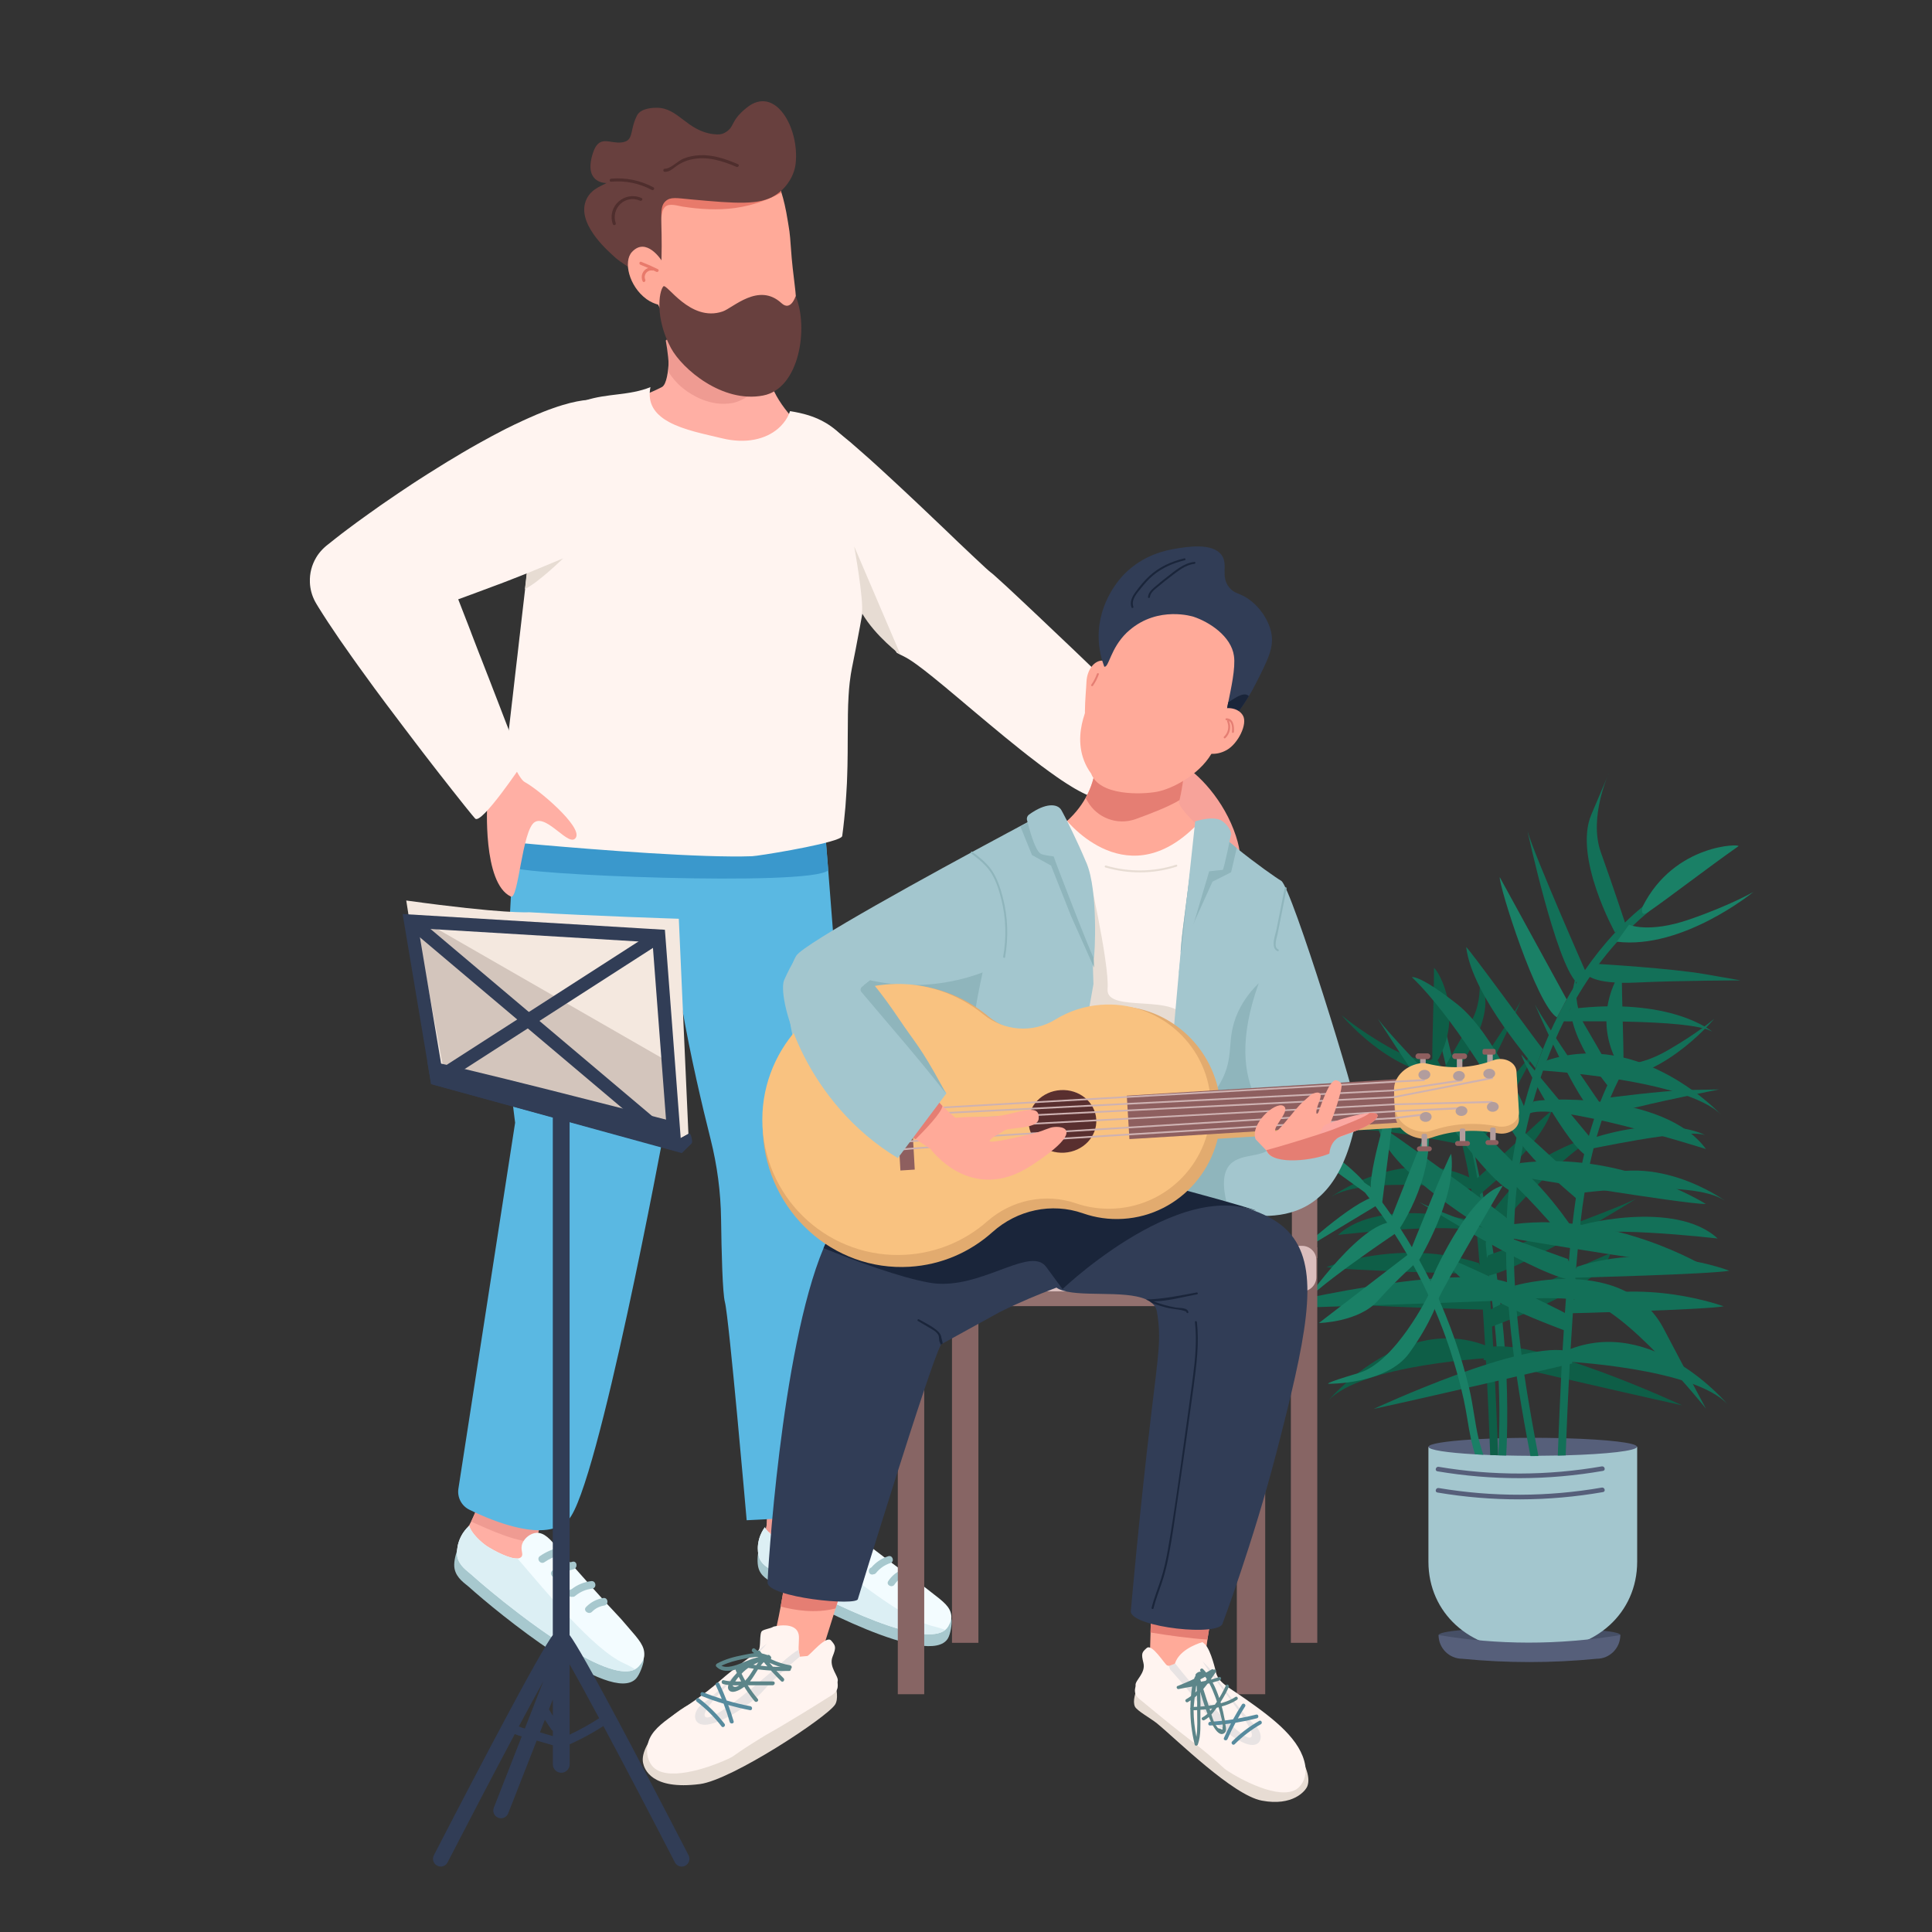 <?xml version="1.0" encoding="utf-8"?>
<!-- Generator: Adobe Illustrator 23.0.5, SVG Export Plug-In . SVG Version: 6.00 Build 0)  -->
<svg version="1.1" id="Layer_1" xmlns="http://www.w3.org/2000/svg" xmlns:xlink="http://www.w3.org/1999/xlink" x="0px" y="0px"
	 viewBox="0 0 400 400" style="enable-background:new 0 0 400 400;" xml:space="preserve">
<rect x="0" y="0" width="400" height="400" fill="#333333" stroke="none"/>
<style type="text/css">
	.st0{fill:#FFAFA4;}
	.st1{fill:#EF9B92;}
	.st2{fill:#5AB8E2;}
	.st3{fill:#A7C8CE;}
	.st4{fill:#F3FCFF;}
	.st5{fill:#DCEFF4;}
	.st6{fill:#3A98CC;}
	.st7{fill:#E87A6B;}
	.st8{fill:#FFAA99;}
	.st9{fill:#68403E;}
	.st10{fill:#4F2E2D;}
	.st11{fill:#F7A39A;}
	.st12{fill:#FFF4F0;}
	.st13{fill:#464F66;}
	.st14{fill:#A3C6CE;}
	.st15{fill:#565F7A;}
	.st16{fill:#137058;}
	.st17{fill:#0E5E47;}
	.st18{fill:#1A8066;}
	.st19{fill:#93716F;}
	.st20{fill:#876564;}
	.st21{fill:#DBBEBD;}
	.st22{fill:#313D56;}
	.st23{fill:#F4E8DF;}
	.st24{fill:#D3C5BC;}
	.st25{fill:#E7DCD3;}
	.st26{fill:#E8E3E3;}
	.st27{fill:#578B9E;}
	.st28{fill:#5C8589;}
	.st29{fill:#E57E73;}
	.st30{fill:#1A253A;}
	.st31{fill:#8FB5BC;}
	.st32{fill:#B29D9D;}
	.st33{fill:#8E5F5F;}
	.st34{fill:#E2AB6F;}
	.st35{fill:#F9C280;}
	.st36{fill:#E5BC85;}
	.st37{fill:#592F2F;}
	.st38{fill:#CEB2B2;}
	.st39{fill:#FCA8A2;}
</style>
<g>
	<g id="man_59_">
		<g id="leg_L_74_">
			<g>
				<g>
					<g>
						<path class="st0" d="M190.32,331.05c0,0-0.07,1.27-0.54,1.57c-1.72,1.14-2.9,0.01-3.68-0.15c2.06,2.23,2.27,3.15,2.01,3.57
							c-0.2,0.34-2.98,4.51-15.17-4.47c-2.97-2.19-8.83-5.42-13.3-7.71c-0.5-0.25-1.42-1.05-1.82-2.29c-0.48-1.5,0.16-2.82,0.53-4
							c0.04-0.12,0.07-0.26,0.11-0.4c0.39-1.47,0.57-3.53-0.11-6.28c-0.04-0.18-0.09-0.36-0.14-0.54l3.49-0.47l10.17-1.38l0.08-0.02
							c0,0-0.01,0.02-0.01,0.05c-0.13,0.46-1.13,3.99-0.97,5.16c0.09,0.56,0.25,1.07,0.51,1.57c1.58,3.12,6.19,5.07,10,6.79
							c2.79,1.28,3.43,2.12,5.88,4.22C188.13,326.95,192.1,331.24,190.32,331.05z"/>
					</g>
				</g>
				<g>
					<g>
						<path class="st1" d="M170.97,313.69c0.09,0.56,0.25,1.07,0.51,1.57c-3.17,1.7-9.18,1.91-13.02,1.91
							c0.39-1.47,0.57-3.53-0.11-6.28l3.35-1.02l10.17-1.38c0.02,0.01,0.05,0.02,0.07,0.03C171.8,308.99,170.8,312.52,170.97,313.69
							z"/>
					</g>
				</g>
			</g>
			<g id="leg_L_75_">
				<g>
					<path class="st2" d="M170.4,166.66c0,0,5.69,70.48,5.16,71.14s0.97,73.57-0.4,74.85c-1.36,1.27-20.57,2.1-20.57,2.1
						s-3.66-41.97-4.5-45.14c-0.5-1.86-0.71-10.47-0.8-17.23c-0.07-5.58-0.81-11.12-2.17-16.53c-3.46-13.72-9.8-41.51-7.96-54.61
						C141.65,163.46,170.4,166.66,170.4,166.66z"/>
				</g>
			</g>
			<g id="foot_L_3_">
				<g id="shoe_R_60_">
					<g>
						<path class="st3" d="M175.77,319.19c-0.28-0.34-1-1.21-1.99-1.24c-1.12-0.03-2.08,0.92-2.22,1.85
							c-0.29,1.94,0.88,2.39,0.88,2.39s-7.14-0.98-9.95-1.72c-2.81-0.74-4.08-3.2-4.08-3.2c-0.27,0.37-0.63,0.92-0.91,1.64
							c-0.13,0.32-1.18,4.14-0.32,6.16c0.74,1.75,2.6,2.42,3.41,2.9c6.28,3.74,31.94,17.49,35.67,11.24
							c0.54-0.9,0.85-3.04,0.76-3.71c-0.29-2.18-2.14-3.16-6.3-6.44C184.42,324.1,176.14,319.64,175.77,319.19z"/>
						<path class="st4" d="M157.23,322.62c0.72,1.7,2.5,2.35,3.41,2.9c2.01,1.2,6,3.42,10.61,5.67c6.46,3.16,14.16,6.41,19.4,7.05
							c2.22,0.27,4,0.09,5.06-0.78c0.24-0.2,0.45-0.44,0.61-0.71c0.53-0.9,0.72-1.64,0.63-2.31c-0.24-1.78-1.51-2.76-4.22-4.84
							c-0.95-0.72-1.39-1.12-2.08-1.6c-2.74-1.92-9.97-7.33-14.68-11.07c-1.42-1.13-2.95-2.37-4.48-1.93
							c-1.03,0.29-2,1.33-2.24,2.47c-0.29,1.39,0.69,2.05,0.31,2.71c-0.13,0.23-0.37,0.38-0.7,0.46c-1.51,0.39-4.77-0.58-6.44-1.24
							c0,0-2.81-1.21-3.98-3.02c-0.07-0.11-0.1-0.18-0.1-0.18c-0.01,0.01-0.03,0.04-0.04,0.06c0,0-0.53,0.74-0.87,1.59
							C156.36,320.56,157.23,322.62,157.23,322.62z"/>
					</g>
					<path class="st5" d="M157.23,322.62c0.72,1.7,2.5,2.35,3.41,2.9c2.01,1.2,6,3.42,10.61,5.67c6.46,3.16,14.16,6.41,19.4,7.05
						c2.22,0.27,4,0.09,5.06-0.78c-0.7-0.28-1.47-0.52-2.33-0.72c-6.43-1.48-17.79-10.85-24.51-16.1c-1.51,0.39-4.77-0.58-6.44-1.24
						c0,0-2.81-1.21-3.98-3.02c-0.07-0.11-0.1-0.18-0.1-0.18c-0.01,0.01-0.03,0.04-0.04,0.06c0,0-0.53,0.74-0.87,1.59
						C156.36,320.56,157.23,322.62,157.23,322.62z"/>
				</g>
				<path class="st3" d="M183.9,327.36c0.72-1.11,1.72-1.93,2.97-2.39c0.9-0.33,1.36,1.09,0.46,1.41c-0.86,0.32-1.61,0.89-2.12,1.66
					C184.71,328.85,183.38,328.17,183.9,327.36z"/>
				<path class="st3" d="M180.41,324.53c0.93-1.09,2.13-1.89,3.49-2.33c0.91-0.3,1.38,1.12,0.46,1.41c-1.2,0.39-2.19,1.08-2.99,2.06
					c-0.15,0.18-0.33,0.26-0.5,0.26c-0.13,0.06-0.27,0.09-0.44,0.05C179.64,325.8,179.76,324.7,180.41,324.53z"/>
				<path class="st3" d="M176.06,321.64c1.02-1.04,2.19-1.85,3.51-2.46c0.87-0.4,1.32,1.02,0.46,1.41c-1.08,0.5-2.05,1.2-2.87,2.05
					C176.49,323.33,175.39,322.33,176.06,321.64z"/>
				<path class="st3" d="M173.1,319.33c1.02-1.04,2.19-1.85,3.51-2.46c0.87-0.4,1.32,1.02,0.46,1.41c-1.08,0.5-2.05,1.2-2.87,2.05
					C173.53,321.02,172.42,320.02,173.1,319.33z"/>
			</g>
		</g>
		<g id="leg_R_60_">
			<g>
				<g>
					<g>
						<path class="st0" d="M127.06,341.46c0,0-0.97,0.49-5.52,0.68c-1.35,0.06,0.79,1.59-4.83-0.83
							c-1.43-0.62-12.68-11.07-16.06-13.5c-1.56-1.12-3.58-1.66-4.94-4.58c-1.35-2.92,0.59-6.14,1.36-7.31
							c0.11-0.18,0.27-0.48,0.47-0.89c0.55-1.14,1.35-3.03,2.03-4.67c0.7-1.71,1.27-3.13,1.27-3.13l11.13,1.66
							c0,0,0.39,0.94,0.68,2.31c0.33,1.58-0.3,3.75-1.08,5.61c-0.28,0.68-0.26,1.47-0.01,2.31c1,3.47,6.53,7.84,9.02,9.57
							c3.09,2.14,8.06,7.27,9.64,9.68C131.46,340.23,129.58,343.4,127.06,341.46z"/>
					</g>
				</g>
				<g>
					<g>
						<path class="st1" d="M111.57,316.81c-0.28,0.68-0.26,1.47-0.01,2.31c-3.84,0.65-10.28-2.45-14.02-4.09
							c0.55-1.14,1.35-3.03,2.03-4.67l4.75-0.4l8.33,1.24C112.98,312.78,112.35,314.95,111.57,316.81z"/>
					</g>
				</g>
			</g>
			<g>
				<g>
					<path class="st2" d="M108.1,158.23c0,0-5.52,44.39-1.45,74.22L94.91,308.2c-0.28,1.79,0.63,3.56,2.25,4.36
						c5.07,2.49,15.93,6.94,20.52,2.09c6.1-6.43,19.86-80.73,19.86-80.73s3.15-44.01,6.02-47.31s6.83-12.56,7.31-13.78
						S108.1,158.23,108.1,158.23z"/>
				</g>
			</g>
			<g id="foot_L_1_">
				<g id="shoe_R_61_">
					<g>
						<path class="st3" d="M114.59,322.56c-0.22-0.41-0.79-1.46-1.8-1.7c-1.16-0.27-2.34,0.53-2.68,1.46
							c-0.7,1.95,0.42,2.66,0.42,2.66s-7.2-2.49-9.96-3.83c-2.76-1.34-3.57-4.15-3.57-4.15c-0.36,0.33-0.84,0.82-1.28,1.51
							c-0.2,0.3-2.08,4.05-1.6,6.32c0.41,1.96,2.2,3.04,2.94,3.7c5.73,5.17,29.49,24.68,34.65,18.98c0.74-0.82,1.51-2.97,1.55-3.69
							c0.14-2.32-1.57-3.71-5.2-7.97C122.55,329.43,114.89,323.1,114.59,322.56z"/>
						<path class="st4" d="M94.68,322.31c0.4,1.91,2.11,2.95,2.94,3.71c1.84,1.66,5.51,4.77,9.83,8.06
							c6.04,4.61,13.35,9.56,18.64,11.3c2.25,0.74,4.12,0.91,5.4,0.23c0.3-0.16,0.55-0.36,0.78-0.61c0.74-0.82,1.08-1.55,1.12-2.26
							c0.11-1.89-1-3.17-3.37-5.88c-0.84-0.94-1.21-1.45-1.83-2.09c-2.45-2.55-8.82-9.65-12.93-14.49
							c-1.24-1.46-2.57-3.06-4.24-2.92c-1.12,0.09-2.34,0.97-2.83,2.1c-0.59,1.38,0.29,2.26-0.24,2.87
							c-0.19,0.21-0.47,0.32-0.82,0.33c-1.65,0.1-4.83-1.58-6.42-2.61c0,0-2.67-1.83-3.51-3.95c-0.05-0.13-0.07-0.21-0.07-0.21
							c-0.01,0.01-0.04,0.03-0.06,0.05c0,0-0.7,0.65-1.23,1.47C94.2,320,94.68,322.31,94.68,322.31z"/>
					</g>
					<path class="st5" d="M94.68,322.31c0.4,1.91,2.11,2.95,2.94,3.71c1.84,1.66,5.51,4.77,9.83,8.06
						c6.04,4.61,13.35,9.56,18.64,11.3c2.25,0.74,4.12,0.91,5.4,0.23c-0.66-0.43-1.42-0.84-2.27-1.22
						c-6.36-2.85-16.2-14.9-22.08-21.72c-1.65,0.1-4.83-1.58-6.42-2.61c0,0-2.67-1.83-3.51-3.95c-0.05-0.13-0.07-0.21-0.07-0.21
						c-0.01,0.01-0.04,0.03-0.06,0.05c0,0-0.7,0.65-1.23,1.47C94.2,320,94.68,322.31,94.68,322.31z"/>
				</g>
				<path class="st3" d="M121.34,332.71c0.98-1,2.18-1.64,3.57-1.86c1-0.16,1.19,1.4,0.19,1.56c-0.96,0.15-1.85,0.59-2.53,1.29
					C121.87,334.41,120.63,333.43,121.34,332.71z"/>
				<path class="st3" d="M118.31,329.05c1.19-0.94,2.6-1.52,4.1-1.7c1.01-0.12,1.2,1.44,0.19,1.56c-1.32,0.15-2.5,0.67-3.52,1.52
					c-0.19,0.16-0.39,0.2-0.58,0.17c-0.14,0.03-0.29,0.03-0.46-0.04C117.24,330.21,117.6,329.1,118.31,329.05z"/>
				<path class="st3" d="M114.39,325.16c1.27-0.87,2.65-1.46,4.14-1.82c0.98-0.24,1.16,1.33,0.19,1.56
					c-1.22,0.29-2.37,0.82-3.4,1.53C114.49,327,113.55,325.74,114.39,325.16z"/>
				<path class="st3" d="M111.8,322.16c1.27-0.87,2.65-1.46,4.14-1.82c0.98-0.24,1.16,1.33,0.19,1.56c-1.22,0.29-2.37,0.82-3.4,1.53
					C111.89,324,110.96,322.74,111.8,322.16z"/>
			</g>
		</g>
		<path class="st6" d="M106.88,169c0,0-0.81,8.85-0.81,10.47c0,1.62,61.93,4.17,65.41,0.7c-0.37-4.72-0.91-10.7-0.91-10.7
			L106.88,169z"/>
		<g id="head_81_">
			<g id="neck_73_">
				<g>
					<g>
						<path class="st0" d="M175.83,96.2c0,0-23.58,14.32-25.91,14.36c-2.33,0.04-11.46-5.09-11.46-5.09L117.59,88
							c0,0,15.6-5.82,19.44-7.86c1.02-0.54,1.33-3.41,1.42-5.26c0.09-1.95-0.21-4.35-0.6-6.55c-0.64-3.55-1.55-6.61-1.55-6.61
							l15.45-12.7l8.42,11.3c-0.29,1.68-0.51,3.27-0.7,4.8c-0.52,4.35-0.59,8.1-0.44,11.32C159.46,86.32,175.83,96.2,175.83,96.2z"
							/>
					</g>
				</g>
				<g>
					<g>
						<path class="st1" d="M159.46,67.3c-0.52,4.35-0.64,8.1-0.44,11.32c-2.26,2.2-4.97,4.36-7.32,4.81
							c-4.8,0.93-8.93-2.03-9.66-2.56c-1.61-1.15-2.77-2.51-3.6-3.82c0.09-1.95-0.21-4.35-0.6-6.55l3.41-3.06l17.59-1.03
							L159.46,67.3z"/>
					</g>
				</g>
			</g>
			<g id="head_82_">
				<path id="neck_74_" class="st7" d="M161.2,65.33c0.27,0.81,2.27,15.86-5.75,15.86c-8.02,0-15.67-10.08-15.67-15.26
					C139.78,51.85,159.6,60.52,161.2,65.33z"/>
				<g id="face_76_">
					<path class="st8" d="M137.21,64.9c3.48,5.73,10.55,9.8,13.49,10.09c2.94,0.28,12.06-1.65,14.03-11.66
						c0.36-1.88-0.57-5.76-0.99-12.13c-0.22-3.29-0.35-3.62-0.62-5.35c-0.43-2.74-0.91-4.65-1.33-5.98
						c-0.47-1.5-0.87-2.25-1.05-2.58c-0.69-1.23-1.33-2.4-2.32-3.29c-0.39-0.36-0.84-0.67-1.36-0.92c-1.11-0.54-2.46-0.42-3.66-0.38
						c-1.98,0.06-3.95,0.01-5.93,0c-4.86-0.04-8.93,2.06-12.11,5.69c-3.22,3.68-4.71,7.88-5.08,8.7
						C129.47,48.89,135.92,62.77,137.21,64.9z"/>
					<path class="st7" d="M135.35,38.39c0,0,0,7.9,0,7.9s1.11,1.5,1.56-1.31c0.17-1.04,0.34-1.77,0.84-2.2
						c0.89-0.75,2.54-0.17,3.54-0.01c3.53,0.55,7.3,0.79,10.86,0.3c4.21-0.58,7.5-2.03,9.64-3.2c-0.47-1.5-0.87-2.25-1.05-2.58
						c-0.69-1.23-1.33-2.4-2.32-3.29c-0.82,0.25-1.79,0.48-2.93,0.59c-5.09,0.45-8.74-3.15-13.88-0.87
						C140.3,34.3,135.35,36.63,135.35,38.39z"/>
				</g>
				<g id="hair_78_">
					<path class="st9" d="M127.13,53.1c0.53,0.53,1.38,1.12,3.07,2.27c4.19,2.87,4.06,5.16,4.58,4.63c2.03-2.06,2.17-6.09,2.17-6.09
						c0.24-8.53-0.64-10.93,0.86-12.27c1.05-0.94,2.33-0.62,5.29-0.35c9.36,0.85,14.11,1.23,17.42-0.87
						c2.23-1.41,3.92-3.95,4.21-6.56c0.81-7.32-4.2-16.36-10.14-11.56c-3.59,2.9-2.31,3.96-4.58,5.21c-0.54,0.29-1.17,0.4-2.26,0.27
						c-5.58-0.67-7.31-5.5-11.79-5.47c-0.41,0-3.25-0.03-4.08,1.61c-0.95,1.88-0.96,3.37-1.37,4.34c-0.27,0.68-0.74,1.09-1.84,1.23
						c-0.29,0.03-0.58,0.04-0.86,0.02c-2.29-0.12-4.17-1.45-5.29,2.99c-1.4,5.59,3.06,5.39,3.06,5.39c-0.97,0.61-3.7,1.32-4.46,4.2
						C119.82,46.98,126.52,52.49,127.13,53.1z"/>
					<g>
						<path class="st10" d="M126.53,36.99c3.07-0.27,6.03,0.35,8.75,1.79c0.36,0.19,0.04,0.74-0.32,0.55
							c-2.63-1.4-5.46-1.97-8.43-1.71C126.13,37.66,126.13,37.03,126.53,36.99z"/>
						<path class="st10" d="M132.83,41c0.37,0.16,0.05,0.71-0.32,0.55c-3.06-1.34-6.07,1.56-5.03,4.67
							c0.13,0.39-0.48,0.55-0.61,0.17C125.63,42.69,129.31,39.47,132.83,41z"/>
						<path class="st10" d="M137.64,34.94c1.23,0,2.69-1.63,3.86-2.1c1.05-0.42,2.16-0.64,3.29-0.7c2.79-0.15,5.48,0.77,8.01,1.86
							c0.37,0.16,0.05,0.7-0.32,0.55c-2.85-1.22-5.95-2.21-9.08-1.6c-1.36,0.26-2.54,0.81-3.63,1.64c-0.7,0.52-1.22,0.99-2.12,0.99
							C137.23,35.57,137.23,34.94,137.64,34.94z"/>
					</g>
				</g>
				<g id="ear_62_">
					<path class="st8" d="M136.95,53.9c0,0-3.15-4.96-6.12-1.72c-1.8,1.96-0.64,7.04,3.01,9.74c1.59,1.17,4.11,1.8,4.61,0.9
						C138.95,61.92,139.66,57.81,136.95,53.9z"/>
					<path class="st7" d="M132.76,54.21c1.17,0.45,2.32,0.96,3.45,1.52c0.36,0.18,0.04,0.73-0.32,0.55c-0.21-0.1-0.42-0.2-0.63-0.3
						c-0.06,0.03-0.12,0.04-0.19,0.03c-1.07-0.18-1.91,0.9-1.47,1.9c0.16,0.37-0.38,0.69-0.55,0.32c-0.52-1.18,0.09-2.38,1.15-2.75
						c-0.53-0.23-1.07-0.46-1.61-0.67C132.22,54.67,132.38,54.06,132.76,54.21z"/>
				</g>
				<path id="beard_1_" class="st9" d="M164.73,61.3c0,0-1,3.26-2.94,1.46c-4.73-4.37-10.03,1-12.18,1.73
					c-6.75,2.28-11.6-5.98-12.28-5.19c-0.96,1.13-1.69,6.69,1.59,12.77c2.32,4.3,10.62,11.44,19.07,9.82
					C165.58,80.45,167.44,67.74,164.73,61.3z"/>
			</g>
		</g>
		<g id="hand_R_93_">
			<g>
				<g>
					<path class="st0" d="M216.79,131.75c12.87,12.99,21.21,23.35,18.8,26.68c-3,4.14-17.66-6.84-29.2-14.41
						c-13.37-8.77-21.39-16.62-18.28-20.67c1.56-2.03,6.14-7.41,11.3-5.52C204.57,119.71,211.16,126.06,216.79,131.75z"/>
				</g>
			</g>
			<g>
				<g>
					<path class="st11" d="M228.67,144.59c0.46,0.64,12.09,12.07,15.21,13.3c3.12,1.23,8.75,6.62,11.54,13.89
						c2.79,7.27,0.49,9.32-0.31,8.47c-0.8-0.86-3.9-5.62-3.9-5.62s-0.48,2.85-3.98,4.59c-3.54,1.77-7.34,1.7-10.43-6.09
						c-3.23-8.13-1.42-7.35-2.72-9.09c-1.29-1.73-11.42-10.22-11.42-10.22L228.67,144.59z"/>
				</g>
			</g>
		</g>
		<g id="body_14_">
			<g id="body_15_">
				<g id="t-shirt_23_">
					<g>
						<g>
							<path class="st12" d="M180.72,109.36c-0.01,0.56-0.04,1.13-0.07,1.71c-0.06,1.16-0.16,2.38-0.29,3.65
								c-0.01,0.1-0.02,0.2-0.03,0.31c-0.13,1.15-0.28,2.33-0.44,3.58c-0.17,1.25-0.37,2.56-0.58,3.92c-0.1,0.61-0.2,1.23-0.31,1.86
								c-0.26,1.55-0.55,3.18-0.87,4.87c-0.03,0.15-0.05,0.3-0.08,0.45c-0.21,1.13-0.43,2.29-0.66,3.48
								c-0.07,0.39-0.15,0.78-0.22,1.17c-0.19,1-0.4,2.02-0.61,3.07c-0.06,0.31-0.13,0.63-0.19,0.95c-0.08,0.41-0.16,0.82-0.22,1.24
								c-0.09,0.56-0.16,1.13-0.23,1.7c-0.1,0.89-0.18,1.81-0.23,2.74c-0.08,1.26-0.12,2.55-0.14,3.89v0.18
								c-0.02,1.25-0.02,2.56-0.03,3.9c0,0.46,0,0.92-0.01,1.39c0,0.81,0,1.63-0.01,2.48c-0.01,0.88-0.02,1.78-0.04,2.7
								c-0.01,0.66-0.04,1.33-0.06,2.02c-0.03,1.04-0.07,2.11-0.15,3.2c-0.01,0.22-0.02,0.45-0.04,0.68
								c-0.09,1.66-0.23,3.38-0.43,5.16c-0.06,0.57-0.12,1.14-0.19,1.72c-0.07,0.57-0.14,1.13-0.22,1.71
								c-0.02,0.17-0.31,0.36-0.79,0.57c-3.4,1.44-16.65,3.57-17.87,3.61c-10.39,0.38-31.91-1.31-44.1-2.38
								c-5.35-0.47-8.91-0.82-8.91-0.82s0.08-0.64,0.21-1.8c0.07-0.65,0.17-1.45,0.28-2.4c0.04-0.44,0.1-0.91,0.16-1.4
								c0.13-1.13,0.28-2.41,0.44-3.8c0.08-0.76,0.18-1.55,0.27-2.37c0.05-0.47,0.11-0.95,0.16-1.44c0.06-0.53,0.13-1.07,0.19-1.61
								c0.08-0.7,0.16-1.41,0.25-2.14c0.02-0.19,0.04-0.4,0.07-0.6c0.15-1.25,0.3-2.54,0.44-3.84c0.08-0.71,0.17-1.43,0.25-2.16
								c0.07-0.55,0.13-1.11,0.19-1.66c0.13-1.15,0.26-2.31,0.4-3.48c0.01-0.11,0.02-0.22,0.04-0.34c0.01-0.01,0.01-0.03,0.01-0.04
								c0.22-1.88,0.43-3.76,0.64-5.61c0.1-0.84,0.19-1.66,0.29-2.49c0.05-0.45,0.1-0.9,0.16-1.34c0.15-1.3,0.29-2.56,0.43-3.79
								c0-0.01,0.01-0.04,0.01-0.05c0.15-1.32,0.3-2.6,0.44-3.81c0.13-1.12,0.25-2.19,0.37-3.19c0.01-0.11,0.02-0.22,0.04-0.33
								c0.16-1.42,0.31-2.7,0.44-3.82c0.04-0.36,0.07-0.7,0.11-1.03c0.07-0.58,0.13-1.1,0.18-1.57l-1.31-4.77l-1.13-4.05l-0.13-0.49
								l-1.47-5.34l-0.09-0.34l-1-3.63l-1.28-4.6l-0.06-0.23c0.85-0.42,1.7-0.91,2.56-1.45c1.11-0.72,2.24-1.51,3.39-2.35
								c0.4-0.29,0.81-0.6,1.22-0.9c1.23-0.9,2.46-1.83,3.71-2.71c0.07-0.05,0.14-0.1,0.22-0.15c1.57-1.11,3.17-2.13,4.77-2.94
								c0.32-0.17,0.65-0.33,0.96-0.47c0.54-0.25,1.08-0.45,1.63-0.62c4.59-1.52,9.08-0.97,13.51-2.77
								c-0.56,2.77,0.42,4.72,2.22,6.16c0.48,0.39,1.02,0.74,1.61,1.06c3.1,1.69,7.45,2.52,11.01,3.38c4.97,1.21,9,0.16,11.52-1.96
								c0.43-0.36,0.81-0.75,1.14-1.16c0.63-0.76,1.11-1.6,1.4-2.51c2.66,0.43,5.09,1.06,7.42,2.45c0.01,0.01,0.04,0.02,0.05,0.03
								c1.48,0.89,2.92,2.1,4.36,3.76c0.16,0.18,0.31,0.36,0.46,0.54c0.16,0.2,0.33,0.41,0.49,0.63c0.51,0.65,0.95,1.32,1.36,2.01
								c0.61,1.02,1.13,2.1,1.54,3.24c0.07,0.17,0.14,0.36,0.2,0.54c0.34,1.04,0.62,2.14,0.82,3.3c0.07,0.35,0.13,0.71,0.17,1.07
								c0.13,0.87,0.22,1.77,0.27,2.72C180.75,106.64,180.76,107.95,180.72,109.36z"/>
						</g>
					</g>
				</g>
			</g>
			<g id="hand_R_92_">
				<g>
					<g>
						<path class="st0" d="M76.65,137.81c0.65,1.31,24.23,28.38,24.23,28.38s-1.03,16.68,4.89,19.43
							c1.58,0.73,2.31-13.78,4.93-15.41c2.62-1.63,7.23,5.47,8.54,3.18s-7.78-9.97-10.61-11.48c-2.84-1.51-10.32-25.43-13.24-29.5
							s-3.68-11.3-10.85-17.08C81.59,112.97,65.51,115.55,76.65,137.81z"/>
					</g>
				</g>
				<g>
					<g>
						<g>
							<path class="st12" d="M125.07,83.05c0,0-0.05,0.43-0.13,1.18v0.01c-0.14,1.2-0.38,3.25-0.69,5.71
								c-0.21,1.66-0.45,3.52-0.72,5.44v0.01c-0.07,0.51-0.13,1.03-0.21,1.55c-0.17,1.29-0.36,2.59-0.55,3.86
								c-0.03,0.18-0.05,0.36-0.08,0.54c-0.16,1.07-0.33,2.12-0.49,3.12c-0.31,1.88-0.63,3.6-0.95,5.04
								c-0.14,0.66-0.28,1.26-0.42,1.79v0.01c-0.3,1.11-0.57,1.87-0.84,2.19c-0.04,0.04-0.09,0.1-0.14,0.15
								c-0.35,0.31-1.02,0.72-1.93,1.19c-0.75,0.39-1.65,0.81-2.66,1.27c-0.63,0.28-1.31,0.58-2.02,0.88
								c-0.37,0.16-0.76,0.33-1.15,0.49c-0.5,0.21-1.01,0.42-1.52,0.63c-0.69,0.28-1.39,0.56-2.1,0.84
								c-0.06,0.02-0.11,0.04-0.17,0.07c-0.77,0.3-1.54,0.6-2.3,0.9c-0.2,0.08-0.41,0.16-0.61,0.24c-0.66,0.26-1.32,0.51-1.97,0.76
								c-0.12,0.04-0.25,0.09-0.37,0.13c-0.28,0.1-0.56,0.21-0.83,0.31c-0.09,0.04-0.18,0.07-0.27,0.1
								c-1.72,0.65-3.27,1.22-4.48,1.67c-0.01,0.01-0.02,0.01-0.04,0.01c-0.3,0.11-0.58,0.22-0.84,0.31H96.6
								c-0.22,0.09-0.42,0.16-0.6,0.22c-0.53,0.19-0.89,0.33-1.05,0.38c-0.05,0.02-0.08,0.03-0.08,0.03l1.46,3.76l0.35,0.9l0.12,0.3
								l0.7,1.82l0.1,0.28l0.22,0.57l0.87,2.26l0.34,0.88l0.21,0.54l0.45,1.13v0.01l1.19,3.06l0.25,0.63l0.51,1.32l0.41,1.07
								l0.3,0.77l1.22,3.15l0.22,0.58l0.48,1.25l0.62,1.6l0.88,2.25l0.75,1.92l0.32,0.84l1.13,2.92l0.13,0.33
								c0,0-8.4,12.57-9.72,11.26c-0.17-0.17-0.97-1.14-2.23-2.71c-0.57-0.72-1.24-1.55-1.98-2.5c-0.15-0.18-0.29-0.37-0.44-0.55
								c-0.6-0.75-1.25-1.58-1.92-2.45c-0.28-0.35-0.56-0.71-0.85-1.08c-0.51-0.66-1.04-1.34-1.59-2.05
								c-0.6-0.78-1.23-1.58-1.86-2.41c-0.11-0.15-0.22-0.3-0.34-0.45c-0.36-0.46-0.72-0.93-1.08-1.41
								c-0.58-0.77-1.18-1.55-1.78-2.35c-0.12-0.16-0.24-0.31-0.36-0.47c-0.1-0.13-0.19-0.25-0.29-0.38
								c-0.95-1.25-1.91-2.53-2.88-3.82c-0.27-0.36-0.54-0.72-0.81-1.07c-0.76-1.03-1.54-2.07-2.3-3.1
								c-0.01-0.01-0.02-0.04-0.04-0.05c-0.08-0.11-0.16-0.22-0.24-0.33c-1.07-1.45-2.13-2.91-3.15-4.34
								c-0.06-0.08-0.12-0.17-0.18-0.25c-0.4-0.54-0.78-1.09-1.16-1.63c-0.8-1.12-1.57-2.22-2.3-3.28
								c-0.08-0.12-0.16-0.23-0.24-0.34c-1.7-2.47-3.21-4.77-4.46-6.79c-0.14-0.24-0.28-0.48-0.43-0.71
								c-0.08-0.13-0.16-0.27-0.23-0.41c-0.67-1.25-1.03-2.61-1.08-3.96v-0.1c-0.07-1.77,0.39-3.54,1.3-5.06
								c0.19-0.33,0.41-0.65,0.65-0.95c0.43-0.54,0.92-1.04,1.46-1.49c0.6-0.48,1.25-0.99,1.92-1.52c0.79-0.63,1.64-1.28,2.54-1.95
								c0.6-0.45,1.22-0.91,1.87-1.39c0.85-0.62,1.74-1.26,2.65-1.91c0.05-0.04,0.1-0.07,0.15-0.1c0.64-0.47,1.31-0.94,1.98-1.41
								c0.37-0.25,0.75-0.51,1.13-0.78c1.76-1.22,3.62-2.47,5.51-3.72c0.48-0.31,0.95-0.62,1.43-0.93c0.6-0.39,1.21-0.78,1.82-1.16
								c0.03-0.01,0.05-0.04,0.08-0.05c0.84-0.54,1.7-1.08,2.56-1.6c0.47-0.3,0.95-0.59,1.42-0.88c0.98-0.6,1.98-1.19,2.97-1.78
								c1.12-0.66,2.24-1.31,3.36-1.93c0.2-0.11,0.41-0.23,0.61-0.34c1.51-0.84,2.99-1.64,4.45-2.39c0.07-0.04,0.15-0.07,0.22-0.11
								c0.16-0.09,0.33-0.17,0.48-0.25c1.22-0.61,2.41-1.19,3.58-1.72c0.28-0.13,0.55-0.25,0.82-0.37c0.12-0.05,0.24-0.11,0.36-0.16
								c1.1-0.5,2.17-0.95,3.21-1.36h0.01c0.61-0.24,1.22-0.47,1.81-0.67c0.69-0.25,1.36-0.47,2.01-0.66
								c1.01-0.31,1.98-0.55,2.89-0.73c1.72-0.35,3.24-0.45,4.51-0.28C124.33,82.86,124.71,82.93,125.07,83.05z"/>
						</g>
					</g>
				</g>
			</g>
			<g id="hand_L_96_">
				<g>
					<g>
						<path class="st12" d="M238.37,150.01c0,0-2.67,16.14-10.75,15.3c-0.18-0.01-0.36-0.04-0.54-0.07c-0.5-0.1-1.04-0.28-1.64-0.51
							c-0.87-0.35-1.83-0.84-2.89-1.45c-0.19-0.1-0.38-0.22-0.57-0.34c-0.74-0.45-1.51-0.94-2.32-1.48c-0.3-0.2-0.6-0.41-0.91-0.63
							c-1.02-0.71-2.08-1.48-3.18-2.3c-0.06-0.04-0.11-0.09-0.17-0.13c-0.88-0.66-1.78-1.35-2.7-2.07c-0.99-0.78-2-1.58-3.01-2.41
							c-0.01-0.01-0.03-0.01-0.04-0.03c-0.6-0.48-1.19-0.97-1.79-1.45c-0.72-0.6-1.45-1.19-2.17-1.8c-0.27-0.21-0.54-0.43-0.8-0.66
							c-0.99-0.82-1.98-1.66-2.94-2.46c-0.63-0.54-1.27-1.07-1.88-1.58c-0.37-0.31-0.72-0.61-1.07-0.91
							c-0.98-0.83-1.95-1.63-2.86-2.39c-0.02-0.02-0.05-0.04-0.07-0.07c-1.03-0.84-2.01-1.65-2.92-2.39
							c-1.25-1.01-2.39-1.89-3.35-2.59c-0.26-0.19-0.51-0.37-0.75-0.53c-0.62-0.43-1.16-0.76-1.58-0.98
							c-0.34-0.17-0.66-0.33-0.98-0.5c-0.28-0.14-0.54-0.28-0.79-0.4c-0.28-0.4-0.55-0.8-0.84-1.19c-1.14-1.58-2.36-3.09-3.71-4.5
							c-0.84-0.89-1.73-1.75-2.67-2.56c-0.27-0.66-0.53-1.31-0.8-1.97c-1.11-2.74-2.24-5.48-3.4-8.2c-0.16-0.37-0.31-0.75-0.48-1.12
							c-0.7-1.63-1.36-3.27-2.03-4.93c-0.84-2.11-1.68-4.23-2.58-6.32c-0.14-1.52-0.31-3.05-0.55-4.55
							c-0.3-1.88-0.71-3.74-1.35-5.55c-0.03-0.09-0.07-0.19-0.1-0.28c0.04-0.28,0.1-0.55,0.15-0.81c0.7-3.53,1.82-5.82,3.51-5.4
							c0.25,0.07,0.58,0.24,1.01,0.51c0.27,0.16,0.57,0.37,0.9,0.62c0.84,0.6,1.88,1.43,3.06,2.42c0.05,0.04,0.1,0.09,0.16,0.13
							c0.4,0.34,0.81,0.69,1.23,1.07c0.91,0.78,1.87,1.64,2.89,2.54c0.53,0.48,1.07,0.98,1.63,1.48c0.19,0.16,0.37,0.34,0.56,0.51
							c0.92,0.84,1.87,1.72,2.83,2.61c0.15,0.13,0.29,0.27,0.44,0.41c0.48,0.44,0.96,0.89,1.44,1.34c0.64,0.6,1.28,1.2,1.92,1.8
							c0.34,0.31,0.67,0.63,1,0.94c0.98,0.92,1.95,1.84,2.89,2.74c0.04,0.04,0.09,0.08,0.13,0.13c0.96,0.91,1.9,1.8,2.8,2.66
							c0.72,0.69,1.4,1.35,2.07,1.99c0.18,0.17,0.35,0.34,0.52,0.5c1.09,1.03,2.07,1.97,2.96,2.8c0.16,0.16,0.33,0.31,0.48,0.45
							c1.78,1.69,3.01,2.81,3.38,3.08c0.16,0.1,0.47,0.38,0.92,0.78c0.54,0.47,1.25,1.13,2.13,1.93c0.27,0.24,0.54,0.5,0.84,0.78
							c0.93,0.87,1.99,1.86,3.14,2.94c0.07,0.07,0.15,0.15,0.23,0.22c0.92,0.86,1.89,1.78,2.91,2.74c0.16,0.15,0.32,0.31,0.48,0.46
							c1.03,0.98,2.1,1.99,3.18,3.02c0.38,0.36,0.76,0.72,1.14,1.08c0.58,0.56,1.16,1.11,1.75,1.66c0.79,0.77,1.59,1.52,2.37,2.27
							c0.54,0.51,1.07,1.01,1.58,1.52c0.43,0.4,0.86,0.81,1.28,1.22c0.68,0.66,1.35,1.29,1.99,1.9c0.26,0.25,0.52,0.5,0.78,0.75
							c0.71,0.68,1.39,1.34,2.04,1.95c0.13,0.12,0.25,0.24,0.37,0.35c0.23,0.22,0.45,0.44,0.68,0.65c1.1,1.06,2.08,2,2.89,2.79
							c0.13,0.13,0.25,0.25,0.37,0.35C237.56,149.23,238.37,150.01,238.37,150.01z"/>
					</g>
				</g>
			</g>
		</g>
	</g>
	<g id="_x32_8_2_">
		<g id="plant_81_">
			<path class="st13" d="M335.48,338.51c0,0.5-2.84,0.95-7.27,1.24c-1.67,0.11-3.55,0.19-5.6,0.25c-0.46,0.01-0.94,0.03-1.43,0.03
				c-1.13,0.02-2.29,0.04-3.5,0.04c-0.33,0-0.68,0-1.02,0h-0.42c-1.52,0-2.98-0.02-4.38-0.05c-0.48-0.01-0.96-0.02-1.42-0.04h-0.04
				c-0.48-0.01-0.96-0.03-1.42-0.04c-0.42-0.02-0.83-0.03-1.23-0.05c-0.36-0.01-0.71-0.03-1.05-0.05c-0.15,0-0.31-0.01-0.46-0.02
				c-5.06-0.28-8.39-0.76-8.39-1.3c0-0.41,1.81-0.77,4.8-1.04c0.87-0.08,1.84-0.15,2.88-0.22c0.44-0.03,0.9-0.05,1.38-0.08
				c0.63-0.03,1.28-0.06,1.96-0.08c0.46-0.02,0.94-0.04,1.42-0.05c0.09,0,0.18,0,0.28-0.01c0.46-0.01,0.94-0.02,1.42-0.03
				c1.17-0.03,2.4-0.04,3.66-0.05c0.33,0,0.68,0,1.02,0h0.42c1.45,0,2.86,0.02,4.22,0.05c0.48,0.01,0.96,0.02,1.42,0.03
				c3.72,0.11,6.92,0.3,9.18,0.57C334.15,337.85,335.48,338.17,335.48,338.51z"/>
			<g>
				<path class="st14" d="M319.51,341.55h-4.32c-10.74,0-19.45-7.49-19.45-18.23v-23.77h43.22v23.77
					C338.96,334.06,330.25,341.55,319.51,341.55z"/>
				<path class="st15" d="M338.92,299.54c0,0.83-6.18,1.53-14.76,1.77c-0.53,0.02-1.08,0.03-1.64,0.04
					c-1.29,0.03-2.64,0.04-4.01,0.05c-0.39,0.01-0.78,0.01-1.17,0.01h-0.48c-1.74-0.01-3.42-0.03-5.03-0.07
					c-0.55-0.01-1.1-0.02-1.63-0.04h-0.05c-0.55-0.02-1.1-0.03-1.63-0.05c-0.48-0.02-0.95-0.04-1.41-0.06
					c-0.59-0.03-1.17-0.06-1.73-0.09c-5.8-0.33-9.62-0.91-9.62-1.55c0-0.62,3.46-1.16,8.8-1.51c0.51-0.03,1.04-0.06,1.58-0.09
					c0.72-0.04,1.47-0.07,2.24-0.1c0.53-0.02,1.08-0.04,1.64-0.06c0.1-0.01,0.21-0.01,0.32-0.01c0.53-0.02,1.08-0.03,1.63-0.04
					c1.35-0.03,2.75-0.05,4.19-0.05c0.39-0.01,0.78-0.01,1.17-0.01h0.48c1.67,0.01,3.29,0.02,4.84,0.06
					c0.55,0.01,1.1,0.02,1.63,0.04C332.81,298.03,338.92,298.72,338.92,299.54z"/>
				<path class="st15" d="M331.63,303.6c-11.19,1.94-22.58,1.97-33.77,0.09c-0.61-0.1-0.87,0.83-0.26,0.93
					c11.38,1.92,22.92,1.89,34.29-0.09C332.5,304.42,332.24,303.49,331.63,303.6z"/>
				<path class="st15" d="M331.63,307.99c-11.19,1.94-22.58,1.97-33.77,0.09c-0.61-0.1-0.87,0.83-0.26,0.93
					c11.38,1.92,22.92,1.89,34.29-0.09C332.5,308.81,332.24,307.88,331.63,307.99z"/>
			</g>
			<g>
				<path class="st16" d="M311.99,297.74c-0.03,1.2-0.08,2.4-0.15,3.61c-0.55-0.01-1.1-0.02-1.63-0.04
					c0.07-1.18,0.11-2.35,0.15-3.53c0.12-3.99,0.09-7.97-0.08-11.94c-0.04-1.2-0.1-2.4-0.18-3.6c-0.01-0.15-0.02-0.3-0.03-0.45
					c-0.06-1.01-0.13-2.02-0.21-3.03c-0.11-1.45-0.23-2.89-0.38-4.33c-0.11-1.19-0.24-2.38-0.38-3.57
					c-0.05-0.51-0.11-1.01-0.18-1.51c-0.02-0.17-0.04-0.34-0.06-0.52c-0.17-1.38-0.35-2.76-0.55-4.14
					c-0.02-0.15-0.04-0.31-0.07-0.47c-0.01-0.04-0.01-0.09-0.02-0.13c-0.04-0.35-0.1-0.71-0.15-1.06c-0.1-0.73-0.22-1.47-0.33-2.21
					v-0.01c-0.19-1.22-0.39-2.44-0.59-3.66c-0.02-0.15-0.05-0.3-0.08-0.45c-0.08-0.45-0.15-0.89-0.23-1.33
					c-0.07-0.39-0.14-0.78-0.21-1.17c-0.01-0.04-0.02-0.09-0.02-0.14c-0.01-0.04-0.02-0.08-0.02-0.11
					c-0.03-0.17-0.07-0.35-0.09-0.53c-0.01-0.04-0.02-0.09-0.03-0.14c-0.24-1.33-0.49-2.66-0.74-3.98c-0.14-0.73-0.29-1.46-0.43-2.2
					c-0.07-0.31-0.13-0.62-0.18-0.92c-0.15-0.73-0.3-1.46-0.45-2.19c-0.48-2.31-0.97-4.62-1.48-6.93c-0.03-0.14-0.06-0.28-0.09-0.41
					c-0.01-0.04-0.02-0.09-0.03-0.14c0-0.01,0-0.02-0.01-0.03c-0.12-0.57-0.25-1.14-0.38-1.7c-0.4-1.75-0.8-3.51-1.21-5.26
					c-0.04-0.17-0.08-0.33-0.11-0.5c-0.07-0.28-0.14-0.57-0.2-0.85c-0.01-0.04-0.02-0.08-0.03-0.12c-0.05-0.23-0.11-0.46-0.16-0.69
					c-0.18-0.78-0.37-1.55-0.55-2.33c-0.1-0.45-0.21-0.89-0.32-1.34c-0.25-1.04-0.5-2.08-0.75-3.12c-0.24-0.98-0.48-1.97-0.72-2.96
					c-0.24-1.01-0.49-2.01-0.73-3.02c-0.24-1.02,1.33-1.46,1.58-0.43c0.04,0.18,0.09,0.36,0.13,0.54c0.31,1.27,0.62,2.53,0.93,3.8
					c0.28,1.17,0.57,2.34,0.84,3.51c0.34,1.41,0.68,2.82,1.02,4.23c0.24,1.05,0.49,2.1,0.74,3.15c0.08,0.35,0.16,0.71,0.24,1.06
					c0.27,1.15,0.53,2.29,0.79,3.44c0.21,0.92,0.41,1.85,0.62,2.77c0.09,0.4,0.18,0.8,0.27,1.2c0,0.01,0.01,0.03,0.01,0.04
					c0.12,0.53,0.23,1.07,0.35,1.6c0.29,1.35,0.58,2.71,0.86,4.06c0.22,1.1,0.45,2.19,0.66,3.29c0.07,0.35,0.14,0.7,0.21,1.04
					c0.04,0.22,0.09,0.44,0.12,0.66c0.18,0.9,0.35,1.8,0.52,2.7c0.07,0.35,0.13,0.7,0.19,1.04c0.15,0.81,0.3,1.62,0.43,2.43
					c0.03,0.14,0.05,0.27,0.07,0.4c0.05,0.29,0.1,0.59,0.15,0.88c0.1,0.57,0.2,1.14,0.29,1.71c0.1,0.6,0.2,1.2,0.29,1.79
					c0.22,1.37,0.43,2.74,0.62,4.12c0.07,0.43,0.12,0.87,0.18,1.3c0.01,0.03,0.02,0.07,0.02,0.1c0.2,1.41,0.38,2.83,0.55,4.24
					c0.02,0.16,0.04,0.31,0.06,0.47c0.01,0.1,0.03,0.21,0.03,0.31c0.15,1.25,0.29,2.5,0.41,3.75c0.17,1.65,0.32,3.3,0.44,4.96
					c0.07,0.85,0.13,1.71,0.18,2.56c0.03,0.43,0.05,0.86,0.08,1.29c0.05,0.95,0.1,1.89,0.14,2.84
					C312.07,289.54,312.11,293.64,311.99,297.74z"/>
				<g>
					<path class="st17" d="M310.16,301.3c-0.55-0.02-1.1-0.03-1.63-0.05c-0.04-1.14-0.08-2.27-0.13-3.4
						c-0.14-3.82-0.31-7.64-0.51-11.46c-0.06-1.29-0.12-2.58-0.2-3.87c-0.01-0.28-0.03-0.57-0.04-0.85
						c-0.01-0.16-0.02-0.31-0.03-0.47c-0.04-0.69-0.08-1.38-0.12-2.07c-0.01-0.2-0.02-0.4-0.03-0.59c-0.14-2.47-0.29-4.93-0.46-7.39
						c-0.03-0.57-0.08-1.14-0.11-1.71c-0.03-0.39-0.05-0.77-0.08-1.15c-0.02-0.22-0.03-0.43-0.04-0.64
						c-0.08-1.04-0.15-2.08-0.23-3.11c0-0.07-0.01-0.14-0.02-0.21c0-0.05-0.01-0.11-0.01-0.16c-0.01-0.12-0.02-0.25-0.03-0.37
						c-0.01-0.12-0.02-0.25-0.03-0.37c-0.04-0.52-0.08-1.03-0.12-1.54c-0.04-0.57-0.09-1.14-0.14-1.71
						c-0.11-1.38-0.23-2.76-0.37-4.15c-0.04-0.36-0.07-0.72-0.11-1.09c-0.01-0.04-0.01-0.09-0.02-0.13
						c-0.04-0.37-0.08-0.74-0.12-1.11c-0.01-0.14-0.03-0.28-0.04-0.41c-0.01-0.11-0.02-0.21-0.03-0.32c-0.11-1-0.23-1.99-0.36-2.99
						c-0.15-1.11-0.3-2.22-0.47-3.32c-0.03-0.17-0.05-0.35-0.08-0.52c-0.13-0.79-0.26-1.58-0.41-2.37
						c-0.41-2.28-0.89-4.54-1.46-6.78c-0.1-0.4-0.21-0.79-0.32-1.19c-0.1-0.4-0.21-0.79-0.32-1.18c-0.52-1.81-1.1-3.61-1.76-5.38
						c-0.34-0.93-0.71-1.85-1.09-2.76c-0.07-0.16-0.14-0.33-0.2-0.48c-0.52-1.19-1.06-2.36-1.66-3.52
						c-0.37-0.73-0.76-1.45-1.16-2.17c-0.17-0.3-0.13-0.58,0.01-0.8c0.08-0.12,0.19-0.23,0.32-0.3c0.35-0.2,0.82-0.17,1.07,0.27
						c0.01,0,0.01,0.01,0.01,0.01c0.39,0.7,0.77,1.4,1.13,2.11c0.4,0.78,0.78,1.56,1.14,2.35c0.17,0.37,0.34,0.74,0.49,1.11
						c0.37,0.84,0.72,1.68,1.05,2.54c0.1,0.26,0.2,0.51,0.29,0.76c0.05,0.15,0.11,0.29,0.16,0.43c0.04,0.1,0.08,0.2,0.11,0.3
						c0.12,0.34,0.24,0.69,0.36,1.03c0.49,1.42,0.94,2.86,1.35,4.31c0.2,0.71,0.39,1.43,0.58,2.15c0.02,0.09,0.04,0.17,0.07,0.26
						c0.04,0.16,0.08,0.33,0.13,0.5c0.02,0.07,0.03,0.13,0.04,0.2c0.06,0.22,0.11,0.45,0.16,0.67c0.05,0.22,0.1,0.45,0.15,0.67
						c0.39,1.67,0.72,3.36,1.02,5.06c0.12,0.7,0.24,1.4,0.36,2.1c0.01,0.1,0.03,0.2,0.04,0.3c0.05,0.33,0.1,0.65,0.15,0.97
						c0.03,0.24,0.07,0.48,0.11,0.73c0.02,0.13,0.03,0.26,0.05,0.39c0.18,1.33,0.35,2.67,0.51,4.01c0.04,0.32,0.08,0.64,0.11,0.96
						l0.1,0.95c0.01,0.03,0.01,0.05,0.01,0.08c0.09,0.86,0.18,1.72,0.26,2.58c0.01,0.09,0.02,0.17,0.03,0.27
						c0.03,0.34,0.06,0.68,0.09,1.02c0.07,0.74,0.13,1.48,0.19,2.22c0.07,0.85,0.14,1.7,0.21,2.54c0.03,0.36,0.06,0.72,0.09,1.08
						c0.01,0.03,0.01,0.05,0.01,0.08c0.01,0.16,0.02,0.33,0.03,0.49c0.1,1.31,0.2,2.63,0.29,3.95c0.02,0.24,0.04,0.49,0.05,0.73
						c0.04,0.58,0.08,1.15,0.12,1.73c0.08,1.18,0.16,2.37,0.23,3.55c0.09,1.39,0.17,2.78,0.25,4.16c0.04,0.7,0.08,1.39,0.12,2.09
						c0,0.07,0.01,0.13,0.01,0.2c0.02,0.3,0.03,0.61,0.05,0.92v0.04c0.07,1.32,0.14,2.64,0.2,3.96c0.2,3.92,0.36,7.85,0.51,11.78
						C310.08,298.96,310.12,300.13,310.16,301.3z"/>
					<g>
						<path class="st17" d="M296.89,200.49c0-0.76,6.5,8.38,0.95,18.75c0,0-1.27,1.6-1.29-0.23
							C296.51,215.07,296.89,206.61,296.89,200.49z"/>
						<path class="st17" d="M299.77,224.08c0,0,9.18-10.95,7.58-18.47c-1.6-7.52-1.6-7.52-1.6-7.52s2.03,7.97-1.15,13.35
							c-3.18,5.38-6.29,10.94-6.29,10.94L299.77,224.08z"/>
						<path class="st17" d="M296.97,219.42c0,0-3.45,0.83-9.66-2.75c-6.18-3.56-9.57-6.5-9.57-6.5s9.69,11.65,20.69,12.41
							L296.97,219.42z"/>
						<path class="st17" d="M314.89,207.18c0,0-8.76,20.51-12.78,23.12l-1.39-1.66C300.71,228.64,313.05,210.86,314.89,207.18z"/>
						<path class="st17" d="M338.83,248.13c0,0-26.24,16.47-32.38,16.19l1.61-4.4C308.06,259.92,334.16,250.6,338.83,248.13z"/>
						<path class="st17" d="M300.34,226.61c0,0-11.92-1.6-17.76-1.7c-5.84-0.1-5.84-0.1-5.84-0.1s9.76,1.9,16.79,3.61
							c7.24,1.77,8.47,0.25,8.47,0.25L300.34,226.61z"/>
						<path class="st17" d="M317.68,217.58c-0.06,1.3-10.06,19.77-13.76,21.05l-0.99-3.26L317.68,217.58z"/>
						<path class="st17" d="M304.61,237.34c-0.43,0.02-20.87-4.55-24.95-3.08c0,0,7.76-4.46,23.85,0.8L304.61,237.34z"/>
						<path class="st17" d="M307.27,263.8c-0.43,0.02-28.98-0.75-32.64-1.46c0,0,15.45-6.08,31.54-0.82L307.27,263.8z"/>
						<path class="st17" d="M308.45,271.17c-0.43,0.02-28.98-0.75-32.64-1.46c0,0,16.56-6.19,32.65-0.93L308.45,271.17z"/>
						<path class="st17" d="M321.22,230.03c0.16-0.5-14.54,13.24-15.7,14.18c0,0,0.63,3.74,0.58,3.41
							C306.05,247.3,318.62,237.98,321.22,230.03z"/>
						<path class="st17" d="M333.42,259.56c0.16-0.5-24.17,10.94-25.33,11.88c0,0-0.24,4.01-0.29,3.69
							C307.75,274.81,330.82,267.51,333.42,259.56z"/>
						<path class="st17" d="M306.33,246.34c0,0-23.88-3.15-30.77,1.5c0,0,15.64-11.44,30.08-3.32L306.33,246.34z"/>
						<path class="st17" d="M309.36,281.09c0,0-27.55,1.29-34.45,9.01c0,0,15.52-18.7,33.34-11.26L309.36,281.09z"/>
						<path class="st17" d="M306.45,254.48c0,0,7.81-12.11,15.01-15.8c7.15-3.66,8.18-2.93,8.18-2.93s-8.8,5.21-22.38,21.88
							L306.45,254.48z"/>
						<path class="st17" d="M306.69,253.44c-0.05-0.57-20.86-5.96-29.65,2.24c0,0,27.18-3.18,30.17,0L306.69,253.44z"/>
						<path class="st17" d="M348.27,290.96c0,0-31.79-14.8-40.82-11.82l-0.3,2.4C307.16,281.55,334.05,287.85,348.27,290.96z"/>
					</g>
				</g>
				<g>
					<path class="st16" d="M341.25,188.82c-1.11,0.92-2.18,1.87-3.22,2.87c-1.1,1.05-2.17,2.15-3.19,3.29
						c-1.33,1.47-2.6,3.02-3.79,4.61l-0.01,0.01c-0.65,0.87-1.28,1.75-1.89,2.66c-0.98,1.43-1.9,2.89-2.77,4.39
						c-0.42,0.73-0.84,1.46-1.24,2.2c-0.01,0.02-0.03,0.05-0.04,0.08c-0.46,0.84-0.9,1.7-1.33,2.55c-0.58,1.15-1.12,2.3-1.63,3.48
						c-0.2,0.44-0.39,0.88-0.58,1.33c-0.47,1.09-0.91,2.18-1.32,3.28l-0.01,0.01c-0.27,0.7-0.52,1.39-0.77,2.09
						c-0.18,0.49-0.35,0.98-0.51,1.48c-0.22,0.66-0.44,1.31-0.64,1.98c-0.32,1.01-0.62,2.02-0.9,3.03v0.01
						c-0.22,0.78-0.43,1.55-0.62,2.34c-0.35,1.37-0.68,2.75-0.97,4.13c-0.02,0.07-0.03,0.14-0.04,0.21c-0.18,0.83-0.35,1.67-0.5,2.5
						c-0.14,0.7-0.26,1.39-0.37,2.09c-0.07,0.39-0.14,0.78-0.2,1.17c-0.02,0.12-0.04,0.24-0.06,0.37c-0.03,0.24-0.07,0.48-0.11,0.72
						c-0.09,0.64-0.18,1.27-0.26,1.91c-0.05,0.35-0.09,0.71-0.13,1.06c-0.04,0.37-0.09,0.76-0.12,1.13
						c-0.16,1.48-0.28,2.96-0.37,4.43c-0.07,1.08-0.12,2.16-0.16,3.24c-0.04,1.01-0.07,2.03-0.08,3.04v0.14
						c-0.01,0.46-0.01,0.92-0.01,1.37c0,0.72,0.01,1.45,0.02,2.16c0.01,0.68,0.03,1.36,0.05,2.04c0.04,1.32,0.09,2.65,0.17,3.97
						c0.01,0.21,0.02,0.41,0.04,0.61c0.03,0.58,0.07,1.16,0.11,1.74c0.01,0.2,0.03,0.41,0.04,0.61c0.05,0.76,0.11,1.52,0.18,2.29
						c0.03,0.39,0.07,0.79,0.11,1.18c0.21,2.2,0.45,4.4,0.73,6.59c0.05,0.43,0.11,0.87,0.17,1.3c0.12,1.01,0.27,2.01,0.41,3.01
						c0.05,0.37,0.11,0.75,0.16,1.12c0.65,4.38,1.41,8.74,2.21,13.08c0.23,1.24,0.46,2.49,0.7,3.73c-0.39,0.01-0.78,0.01-1.17,0.01
						h-0.48c-0.24-1.24-0.47-2.48-0.7-3.73c-0.78-4.23-1.51-8.47-2.13-12.72c-0.1-0.62-0.19-1.25-0.28-1.87
						c-0.1-0.74-0.21-1.49-0.3-2.23c-0.09-0.64-0.17-1.28-0.25-1.93c-0.23-1.9-0.45-3.8-0.62-5.71c-0.09-0.86-0.16-1.73-0.23-2.6
						c-0.04-0.45-0.07-0.9-0.1-1.35c-0.01-0.02-0.01-0.03,0-0.05c-0.09-1.07-0.16-2.15-0.21-3.22c-0.01-0.18-0.02-0.35-0.03-0.53
						c-0.05-0.87-0.08-1.74-0.11-2.61c-0.04-1.18-0.07-2.37-0.08-3.55c0-0.24-0.01-0.49-0.01-0.73c0-0.45,0-0.89,0.01-1.33
						c0-0.41,0.01-0.81,0.01-1.22c0.02-1.29,0.06-2.57,0.12-3.86v-0.07c0.09-1.81,0.21-3.62,0.38-5.42
						c0.01-0.11,0.02-0.21,0.03-0.32c0.07-0.67,0.14-1.34,0.22-2.02c0.11-0.98,0.24-1.96,0.38-2.94c0.04-0.28,0.08-0.55,0.12-0.83
						c0.01-0.04,0.01-0.08,0.02-0.12c0.02-0.1,0.03-0.21,0.05-0.32c0.18-1.15,0.38-2.3,0.6-3.46c0.07-0.37,0.14-0.74,0.22-1.12
						c0.1-0.52,0.21-1.03,0.33-1.55c0.04-0.22,0.09-0.44,0.14-0.66c0.32-1.45,0.67-2.91,1.06-4.36c0.52-1.96,1.1-3.92,1.75-5.86
						c0.16-0.49,0.33-0.98,0.49-1.47c0.04-0.13,0.09-0.26,0.14-0.39c0,0,0-0.01,0.01-0.01c0.01-0.02,0.03-0.08,0.06-0.16
						c0.41-1.18,0.85-2.35,1.32-3.52c0.03-0.08,0.05-0.15,0.08-0.2c0.41-1.03,0.85-2.06,1.3-3.08c0.14-0.33,0.29-0.66,0.44-0.98
						c0.41-0.9,0.83-1.8,1.28-2.68c0.63-1.27,1.29-2.52,1.99-3.75v-0.01c0.43-0.77,0.87-1.53,1.33-2.28c0.2-0.33,0.4-0.66,0.6-0.98
						c0.04-0.07,0.09-0.14,0.13-0.21l0.01-0.01c0.55-0.87,1.12-1.73,1.71-2.58c1.9-2.74,3.97-5.35,6.23-7.76l0.02-0.01
						c0.67-0.72,1.35-1.42,2.05-2.1c1.17-1.15,2.4-2.24,3.66-3.29C340.9,187.01,342.06,188.16,341.25,188.82z"/>
					<g>
						<path class="st18" d="M359.91,175.21c0.77-0.54-13.21-0.64-19.81,12.46c0,0-0.72,2.44,1.15,1.15
							C345.3,186.04,353.66,179.59,359.91,175.21z"/>
						<path class="st16" d="M334.37,193.07c0,0-8.65-15.58-4.91-24.4s3.74-8.83,3.74-8.83s-4.38,9.28-1.76,16.62
							s5.11,14.88,5.11,14.88L334.37,193.07z"/>
						<path class="st18" d="M337.27,191.45c0,0,4.03,1.83,12.48-1.08c8.41-2.9,13.26-5.69,13.26-5.69s-14.63,11.97-28.27,10.29
							L337.27,191.45z"/>
						<path class="st16" d="M316.26,172.08c0,0,5.86,27.19,10.17,31.34l2.1-1.7C328.52,201.72,317.63,177.03,316.26,172.08z"/>
						<path class="st16" d="M285.26,210.92c0,0,20.58,32.69,27.63,35.7l0.57-5.81C313.45,240.8,289.16,216.21,285.26,210.92z"/>
						<path class="st16" d="M331.05,199.59c0,0,14.97,0.87,22.15,2.13c7.18,1.26,7.18,1.26,7.18,1.26s-12.4,0.01-21.41,0.44
							c-9.28,0.45-10.44-1.7-10.44-1.7L331.05,199.59z"/>
						<path class="st18" d="M310.51,181.61c-0.23,1.61,7.62,26.58,11.85,29.03l1.99-3.75L310.51,181.61z"/>
						<path class="st16" d="M323.21,211.45c0.52,0.13,26.63-0.63,31.28,2.14c0,0-8.44-7.3-29.38-4.68L323.21,211.45z"/>
						<path class="st16" d="M312.88,243.33c0.52,0.13,35.66,5.95,40.31,5.95c0,0-17.48-11.11-38.42-8.49L312.88,243.33z"/>
						<path class="st16" d="M312.88,256.38c0.52,0.13,35.66,5.95,40.31,5.95c0,0-18.81-11.51-39.75-8.89L312.88,256.38z"/>
						<path class="st16" d="M303.56,196.12c-0.08-0.65,14.66,19.66,15.85,21.08c0,0-1.66,4.42-1.52,4.04
							C318.03,220.86,304.85,206.48,303.56,196.12z"/>
						<path class="st16" d="M285.26,232.89c-0.08-0.65,27,19.13,28.19,20.55c0,0-0.65,4.97-0.52,4.59S286.55,243.24,285.26,232.89z"
							/>
						<path class="st16" d="M318.98,221.62c0,0,29.99,1.81,37.31,9.13c0,0-16.43-17.72-36.04-11.2L318.98,221.62z"/>
						<path class="st16" d="M316.26,230.75c0,0-6.69-16.68-14.63-22.9c-7.89-6.18-9.32-5.53-9.32-5.53s9.54,8.47,22.21,32.1
							L316.26,230.75z"/>
						<path class="st16" d="M317.43,228.13c0.2-0.69,26.95-2.35,35.77,9.77c0,0-32.52-10.34-36.94-7.15L317.43,228.13z"/>
						<path class="st16" d="M313.65,266.16c0,0,22.68-6.51,30.8,8.93c8.11,15.44,8.75,16.55,8.75,16.55s-17.18-21.52-25.45-22.46
							c-8.27-0.94-14.29,0-14.29,0L313.65,266.16z"/>
						<path class="st16" d="M260.88,270.95c0,0,42.43-10.58,52.77-4.79l-0.2,3.02C313.45,269.18,279.03,270.52,260.88,270.95z"/>
					</g>
				</g>
				<g>
					<path class="st16" d="M336.45,221.05c-0.4,0.72-0.79,1.44-1.16,2.17c-0.05,0.09-0.09,0.17-0.14,0.27
						c-0.62,1.23-1.2,2.48-1.72,3.74c-0.16,0.37-0.31,0.74-0.46,1.11c-0.22,0.55-0.43,1.09-0.64,1.65
						c-0.25,0.67-0.48,1.34-0.71,2.01c-0.37,1.11-0.72,2.24-1.05,3.37c-0.22,0.79-0.43,1.58-0.64,2.37
						c-0.27,1.06-0.52,2.14-0.76,3.22c-0.26,1.18-0.49,2.36-0.7,3.55c-0.08,0.45-0.16,0.89-0.23,1.34
						c-0.06,0.35-0.12,0.69-0.17,1.04c-0.32,1.98-0.59,3.98-0.82,5.99c-0.03,0.22-0.05,0.45-0.08,0.68
						c-0.01,0.05-0.01,0.1-0.02,0.16c-0.05,0.49-0.11,0.98-0.16,1.47c-0.02,0.17-0.03,0.33-0.05,0.5c-0.1,0.99-0.19,1.97-0.28,2.96
						c-0.07,0.76-0.14,1.52-0.2,2.27c-0.05,0.57-0.09,1.12-0.14,1.69v0.02c-0.05,0.64-0.1,1.28-0.15,1.92
						c-0.01,0.1-0.02,0.21-0.02,0.31c-0.01,0.02-0.01,0.04-0.01,0.07c-0.01,0.05-0.01,0.11-0.01,0.16
						c-0.05,0.58-0.09,1.16-0.13,1.74c-0.06,0.72-0.11,1.45-0.16,2.18v0.03c-0.07,0.95-0.14,1.91-0.2,2.86
						c-0.16,2.46-0.32,4.93-0.46,7.39c-0.01,0.2-0.02,0.4-0.03,0.59c-0.04,0.64-0.08,1.28-0.11,1.92c-0.01,0.05-0.01,0.1-0.01,0.15
						c-0.01,0.16-0.02,0.31-0.03,0.47c-0.05,1.08-0.11,2.16-0.17,3.24c-0.21,4.04-0.39,8.08-0.54,12.12
						c-0.05,1.18-0.09,2.36-0.13,3.54c-0.53,0.02-1.08,0.03-1.64,0.04c0.04-1.21,0.09-2.41,0.14-3.62c0.16-4.15,0.34-8.3,0.55-12.45
						c0.04-0.83,0.08-1.66,0.12-2.48c0.01-0.32,0.03-0.64,0.05-0.96c0.01-0.07,0.01-0.14,0.02-0.21c0-0.11,0.01-0.23,0.02-0.34
						c0.03-0.58,0.06-1.15,0.1-1.73c0.08-1.39,0.16-2.78,0.25-4.16c0.07-1.18,0.15-2.37,0.23-3.56c0.07-0.99,0.14-1.98,0.21-2.97
						c0.03-0.35,0.05-0.7,0.08-1.05c0.08-0.98,0.15-1.97,0.23-2.96c0-0.02,0-0.04,0.01-0.07c0.03-0.47,0.07-0.94,0.11-1.41
						c0.05-0.72,0.11-1.43,0.17-2.15c0.06-0.74,0.12-1.48,0.19-2.22c0.02-0.21,0.04-0.43,0.06-0.64c0.01-0.13,0.02-0.26,0.03-0.39
						c0.05-0.61,0.11-1.23,0.18-1.85c0.07-0.67,0.14-1.34,0.21-2.02c0.02-0.21,0.05-0.41,0.07-0.62c0.01-0.05,0.01-0.11,0.02-0.16
						c0.21-1.77,0.43-3.54,0.7-5.3c0.05-0.33,0.1-0.65,0.15-0.98c0.01-0.11,0.03-0.21,0.05-0.32c0.06-0.39,0.13-0.78,0.19-1.17
						c0.05-0.31,0.1-0.61,0.16-0.92c0.23-1.31,0.48-2.62,0.76-3.92c0.13-0.61,0.27-1.21,0.41-1.81c0.07-0.29,0.14-0.58,0.21-0.86
						c0.04-0.17,0.09-0.35,0.13-0.52c0.09-0.37,0.19-0.74,0.28-1.12c0.07-0.23,0.13-0.47,0.2-0.71c0.05-0.19,0.1-0.37,0.16-0.56
						c0.33-1.18,0.69-2.36,1.08-3.53c0.09-0.26,0.18-0.53,0.27-0.79c0.15-0.45,0.31-0.89,0.48-1.33c0.05-0.14,0.1-0.28,0.16-0.43
						c0.09-0.26,0.19-0.51,0.29-0.76c0.03-0.07,0.05-0.15,0.09-0.22c0.45-1.16,0.93-2.3,1.46-3.43c0.23-0.49,0.46-0.98,0.7-1.46
						c0.15-0.3,0.29-0.59,0.45-0.89c0.36-0.71,0.74-1.41,1.13-2.11c0,0,0-0.01,0.01-0.01c0.26-0.45,0.72-0.47,1.07-0.27
						c0.13,0.07,0.24,0.17,0.32,0.3C336.58,220.47,336.61,220.75,336.45,221.05z"/>
					<g>
						<path class="st16" d="M335.78,201.24c0-0.76-6.5,8.38-0.95,18.75c0,0,1.27,1.6,1.29-0.23
							C336.16,215.82,335.78,207.36,335.78,201.24z"/>
						<path class="st16" d="M332.9,224.83c0,0-9.18-10.95-7.58-18.47c1.6-7.52,1.6-7.52,1.6-7.52s-2.03,7.97,1.15,13.35
							c3.18,5.38,6.29,10.94,6.29,10.94L332.9,224.83z"/>
						<path class="st16" d="M335.69,220.17c0,0,3.45,0.83,9.66-2.75c6.18-3.56,9.57-6.5,9.57-6.5s-9.69,11.65-20.69,12.41
							L335.69,220.17z"/>
						<path class="st16" d="M317.78,207.93c0,0,8.76,20.51,12.78,23.12l1.39-1.66C331.96,229.39,319.62,211.61,317.78,207.93z"/>
						<path class="st16" d="M293.84,248.88c0,0,26.24,16.47,32.38,16.19l-1.61-4.4C324.6,260.67,298.5,251.35,293.84,248.88z"/>
						<path class="st16" d="M332.33,227.36c0,0,11.92-1.6,17.76-1.7c5.84-0.1,5.84-0.1,5.84-0.1s-9.76,1.9-16.79,3.61
							c-7.24,1.77-8.47,0.25-8.47,0.25L332.33,227.36z"/>
						<path class="st16" d="M314.99,218.33c0.06,1.3,10.06,19.77,13.76,21.05l0.99-3.26L314.99,218.33z"/>
						<path class="st16" d="M328.06,238.09c0.43,0.02,20.87-4.55,24.95-3.08c0,0-7.76-4.46-23.85,0.8L328.06,238.09z"/>
						<path class="st16" d="M325.4,264.55c0.43,0.02,28.98-0.75,32.64-1.46c0,0-15.45-6.08-31.54-0.82L325.4,264.55z"/>
						<path class="st16" d="M324.21,271.92c0.43,0.02,28.98-0.75,32.64-1.46c0,0-16.56-6.19-32.65-0.93L324.21,271.92z"/>
						<path class="st16" d="M311.45,230.78c-0.16-0.5,14.54,13.24,15.7,14.18c0,0-0.63,3.74-0.58,3.41
							C326.61,248.05,314.05,238.73,311.45,230.78z"/>
						<path class="st16" d="M299.25,260.31c-0.16-0.5,24.17,10.94,25.33,11.88c0,0,0.24,4.01,0.29,3.69S301.84,268.26,299.25,260.31
							z"/>
						<path class="st16" d="M326.34,247.08c0,0,23.88-3.15,30.77,1.5c0,0-15.64-11.44-30.08-3.32L326.34,247.08z"/>
						<path class="st16" d="M323.31,281.83c0,0,27.55,1.29,34.45,9.01c0,0-15.52-18.7-33.34-11.26L323.31,281.83z"/>
						<path class="st16" d="M326.21,255.23c0,0-7.81-12.11-15.01-15.8c-7.15-3.66-8.18-2.93-8.18-2.93s8.8,5.21,22.38,21.88
							L326.21,255.23z"/>
						<path class="st16" d="M325.97,254.18c0.05-0.57,20.86-5.96,29.65,2.24c0,0-27.18-3.18-30.17,0L325.97,254.18z"/>
						<path class="st16" d="M284.39,291.71c0,0,31.79-14.8,40.82-11.82l0.3,2.4C325.51,282.3,298.62,288.6,284.39,291.71z"/>
					</g>
				</g>
				<g>
					<path class="st18" d="M307.12,301.19c-0.59-0.03-1.17-0.06-1.73-0.09c-0.33-1-0.59-2.02-0.82-3.06
						c-0.59-2.73-0.92-5.56-1.52-8.26c-0.16-0.72-0.33-1.44-0.5-2.16c-0.25-1.03-0.52-2.05-0.8-3.06c-0.25-0.91-0.51-1.83-0.79-2.73
						c-0.48-1.59-1-3.16-1.56-4.73c-0.22-0.62-0.45-1.24-0.68-1.86c-0.53-1.41-1.1-2.81-1.7-4.21c-0.02-0.07-0.05-0.13-0.08-0.19
						c-0.14-0.34-0.29-0.68-0.45-1.03c-0.25-0.56-0.5-1.12-0.76-1.68h-0.01c-0.22-0.49-0.46-0.98-0.7-1.47
						c-0.27-0.58-0.55-1.15-0.85-1.72c-0.26-0.52-0.53-1.04-0.8-1.56c-0.25-0.49-0.51-0.97-0.78-1.45c-0.39-0.71-0.78-1.41-1.2-2.11
						c-0.08-0.15-0.17-0.29-0.26-0.44c-0.77-1.32-1.56-2.62-2.4-3.91c-0.17-0.27-0.35-0.54-0.53-0.82c-0.33-0.51-0.66-1.01-1.01-1.5
						c-0.34-0.51-0.7-1.02-1.05-1.52c-0.46-0.64-0.92-1.28-1.39-1.91c-0.4-0.54-0.81-1.09-1.22-1.62c-0.31-0.4-0.62-0.8-0.93-1.2
						c-0.33-0.41-0.2-0.91,0.1-1.2c0.18-0.18,0.44-0.28,0.68-0.21c0.08,0.02,0.15,0.05,0.21,0.1c0.05,0.04,0.1,0.09,0.15,0.15
						c0.82,1.03,1.61,2.08,2.39,3.13c0.61,0.83,1.21,1.66,1.79,2.5c0.09,0.12,0.17,0.24,0.25,0.36c0.57,0.82,1.12,1.64,1.66,2.48
						c0.07,0.1,0.14,0.2,0.2,0.3c0.78,1.2,1.53,2.42,2.25,3.66c0.24,0.39,0.47,0.79,0.69,1.18c0.28,0.48,0.55,0.97,0.82,1.45
						c0.01,0.01,0.01,0.01,0.01,0.01c0.48,0.86,0.95,1.73,1.41,2.61c0.23,0.45,0.46,0.89,0.68,1.34c0.09,0.18,0.18,0.36,0.27,0.55
						c0.23,0.46,0.45,0.92,0.67,1.38c0.34,0.71,0.67,1.43,0.99,2.15c0.01,0.01,0.01,0.01,0.01,0.01c0.13,0.29,0.26,0.59,0.39,0.89
						c0.17,0.38,0.34,0.77,0.5,1.15c0.19,0.44,0.37,0.89,0.55,1.33c0.66,1.62,1.28,3.25,1.86,4.91c0.53,1.49,1.02,2.99,1.47,4.5
						c0.24,0.78,0.47,1.57,0.68,2.36c0.3,1.08,0.58,2.16,0.84,3.24c0.03,0.1,0.05,0.2,0.08,0.3c0.8,3.33,1.13,6.96,1.94,10.39
						C306.42,299.05,306.73,300.14,307.12,301.19z"/>
					<g>
						<path class="st18" d="M282.43,244.8c-0.07-0.52-9.55-10-16.09-9.65l16.28,11.76l1.15-1.15L282.43,244.8z"/>
						<path class="st18" d="M289.26,224.81c-0.69,0.34-5.45,15.52-5.48,20.94c-0.03,5.42,2.4,3.14,2.4,3.14L289.26,224.81z"/>
						<path class="st18" d="M267.89,259.92c0.52-0.47,12.24-11.33,16.89-12.19l1.39,1.16L267.89,259.92z"/>
						<path class="st18" d="M269.09,270.95c0,0,11.52-16.85,18.6-17.88l1.56,2.07C289.26,255.14,270.3,267.81,269.09,270.95z"/>
						<path class="st18" d="M295.77,233.25c-0.06-0.69-8.08,19.82-8.08,19.82l1.56,2.07C289.26,255.14,296.77,244.8,295.77,233.25z"
							/>
						<path class="st18" d="M291.78,259.53l-18.72,14.39c0,0,8.27-0.17,12.24-4.65c3.96-4.48,8.54-8.44,8.54-8.44L291.78,259.53z"/>
						<path class="st18" d="M300.46,238.94c-0.11-0.78-8.68,20.6-8.68,20.6l2.05,1.3C293.83,260.83,301.7,247.9,300.46,238.94z"/>
						<path class="st18" d="M295.74,268.13c0,0-6.82,13.89-14.41,16.13c-7.58,2.24-6.27,2.24-6.27,2.24s12.01,0.17,16.72-6.37
							c4.72-6.55,6.07-11.27,6.07-11.27L295.74,268.13z"/>
						<path class="st18" d="M296.18,265.33c-0.03-0.07,7.55-17.98,14.96-19.86c0,0-12.48,21.22-13.3,23.39
							C297.03,271.03,296.18,265.33,296.18,265.33z"/>
					</g>
				</g>
			</g>
			<g>
				<path class="st15" d="M330.56,343.43c-9.27,0.91-18.54,0.91-27.81,0c-2.71,0-4.91-2.2-4.91-4.91v0
					c12.21,2.06,24.74,2.12,37.63,0v0C335.47,341.23,333.28,343.43,330.56,343.43z"/>
			</g>
		</g>
		<g id="chair_45_">
			<g>
				<rect x="185.88" y="267.37" class="st19" width="76.07" height="3.05"/>
				<rect x="185.88" y="268.89" class="st20" width="5.47" height="81.88"/>
				<rect x="256.07" y="268.89" class="st20" width="5.88" height="81.88"/>
			</g>
			<g>
				<rect x="197.1" y="256.72" class="st19" width="75.24" height="3.05"/>
				<rect x="197.1" y="258.25" class="st20" width="5.47" height="81.88"/>
				<rect x="267.26" y="258.25" class="st20" width="5.47" height="81.88"/>
			</g>
			<path class="st20" d="M202.56,262.12h-5.47v-63.96c0-0.95,0.77-1.72,1.72-1.72h2.04c0.95,0,1.72,0.77,1.72,1.72V262.12z"/>
			<path class="st19" d="M272.73,260.48h-5.26v-56.14c0-0.91,0.74-1.65,1.65-1.65h1.96c0.91,0,1.65,0.74,1.65,1.65V260.48z"/>
			<path class="st21" d="M269.58,267.37h-82.71c-1.63,0-2.96-1.32-2.96-2.96v-3.51c0-1.63,1.32-2.96,2.96-2.96h82.71
				c1.63,0,2.96,1.32,2.96,2.96v3.51C272.53,266.04,271.21,267.37,269.58,267.37z"/>
			<rect x="196.9" y="207.78" class="st20" width="72.9" height="11.31"/>
		</g>
		<g id="notes_8_">
			<path class="st22" d="M142.56,384.11c-0.06-0.11-5.87-11.4-11.83-22.65c-8.48-16.03-11.5-21.17-12.8-22.94V221.45
				c0-0.96-0.78-1.74-1.74-1.74c-0.96,0-1.74,0.78-1.74,1.74v117.07c-1.3,1.77-4.32,6.92-12.8,22.94
				C95.7,372.71,89.89,384,89.83,384.11c-0.4,0.79-0.1,1.75,0.69,2.16c0.23,0.12,0.48,0.18,0.73,0.18c0.58,0,1.14-0.32,1.42-0.87
				c4.01-7.78,9.27-17.86,13.91-26.56c0.46,0.21,0.94,0.36,1.44,0.49l-5.78,14.76c-0.32,0.82,0.08,1.75,0.91,2.07
				c0.19,0.08,0.39,0.11,0.58,0.11c0.64,0,1.24-0.39,1.49-1.02l5.9-15.06c1.11,0.32,2.23,0.65,3.34,0.97v3.95
				c0,0.96,0.78,1.74,1.74,1.74c0.96,0,1.74-0.78,1.74-1.74v-4.14c2.42-1.09,4.75-2.35,6.99-3.79c4.84,9.05,10.53,19.94,14.8,28.23
				c0.28,0.55,0.84,0.87,1.42,0.87c0.25,0,0.5-0.06,0.73-0.18C142.66,385.86,142.97,384.9,142.56,384.11z M114.46,355.23
				c-0.28-0.44-0.54-0.89-0.8-1.34l0.8-2.05V355.23z M108.66,357.87c-0.45-0.12-0.88-0.25-1.24-0.43c1.85-3.46,3.58-6.66,5.07-9.34
				L108.66,357.87z M111.79,358.66l1.02-2.61c0.43,0.68,0.87,1.35,1.34,2.01c0.09,0.12,0.19,0.22,0.31,0.28v1.1
				C113.57,359.17,112.68,358.91,111.79,358.66z M117.93,359.14v-14.55c1.6,2.8,3.73,6.71,6.12,11.15
				C122.09,357.01,120.05,358.14,117.93,359.14z"/>
			<g>
				<path class="st23" d="M84.11,186.44l5.61,35.77l50.82,13.64l1.99-1.1l-1.99-44.53c0,0-17.67-0.56-31.03-1.35
					C109.5,188.87,104.3,189.24,84.11,186.44z"/>
				<path class="st24" d="M85.88,189.66l6.3,33.56l33.73,10.06l14.63,2.56l-2.4-16.15C120.72,209.69,103.3,199.68,85.88,189.66z"/>
				<g>
					<g>
						<g>
							<path class="st22" d="M141.17,238.74l-51.91-14.29l-5.9-35.21l54.3,3.26L141.17,238.74z M91.67,222.27l46.47,12.79
								l-3.04-39.96l-48.47-2.91L91.67,222.27z"/>
						</g>
						<g>
							
								<rect x="110.95" y="178.03" transform="matrix(0.645 -0.764 0.764 0.645 -123.483 161.6)" class="st22" width="2.74" height="71.56"/>
						</g>
						<g>
							
								<rect x="86.11" y="207.21" transform="matrix(0.841 -0.541 0.541 0.841 -94.857 94.602)" class="st22" width="54.61" height="2.74"/>
						</g>
					</g>
					<path class="st22" d="M88.46,219.71c1.05-0.4,49.68,12.16,49.68,12.16l0.63,6.08l-49.51-13.5L88.46,219.71z"/>
					<path class="st22" d="M141.17,238.74l2.08-2.06c0.19-0.33-0.23-2.2-0.55-2.01l-2.16,1.19L141.17,238.74z"/>
				</g>
			</g>
		</g>
		<g id="man_57_">
			<g id="shoe_R_58_">
				<path class="st8" d="M177.64,318.22l-1.83,5.84l-2.81,8.95l-2.09,6.65l-1.83,5.8l-0.28,0.89l-11.21,4.17l-1.28,0.48l-0.79,0.29
					l-3.34,1.25h0l-0.71,0.26c0,0,0,0-0.01,0l-0.22,0.08c0.02-0.01,0.1-0.08,0.53-0.45c0.45-0.38,1.3-1.1,2.85-2.4
					c0.19-0.17,0.39-0.34,0.61-0.52c0.11-0.09,0.21-0.18,0.33-0.28c0.13-0.11,0.26-0.22,0.4-0.34c0.06-0.06,0.13-0.11,0.2-0.17
					c0.2-0.17,0.4-0.38,0.59-0.63c0.47-0.59,0.92-1.4,1.35-2.37c0.11-0.25,0.21-0.5,0.32-0.77c0.04-0.11,0.08-0.22,0.13-0.34
					c0.24-0.62,0.47-1.28,0.69-1.98c0.57-1.81,1.09-3.85,1.57-5.99c0.29-1.32,0.57-2.68,0.82-4.03c1.1-5.91,1.83-11.76,2.14-14.4
					c0.11-0.93,0.16-1.46,0.16-1.46L177.64,318.22z"/>
				<g id="shoe_11_">
					<path class="st25" d="M171.64,344.75c0,0,2.63,5.99,1.26,8.16c-1.65,2.62-21.36,15.6-27.98,16.46
						c-10.12,1.31-11.51-3.17-11.77-4.33c-0.97-4.36,7.42-11.94,11.1-12.72C145.74,352.01,171.64,344.75,171.64,344.75z"/>
					<path class="st12" d="M172.19,350.98c-10.39,6.54-13.32,8.04-13.74,8.3c-7.3,4.47-5.85,4.02-7.72,4.89
						c-4.3,1.99-13,4.87-15.74,1.4c-1.08-1.37-1.27-3.24-0.76-4.91c1.32-4.34,7.63-6.33,14.93-12.77c2.89-2.55,5.33-4.13,7.88-6.22
						c0.54-0.45,0.12-3.55,0.73-3.99c0.58-0.42,1.71-0.48,2.38-0.9c0,0,4.74-1.27,5.23,1.75c0.11,0.66-0.09,2.65-0.03,3.05
						c0.23,1.42,0.23,1.42,0.23,1.42l1.57-0.14c0.63-0.24,3.91-4.4,4.94-3.19c0.92,1.07,1.08,1.34,0.29,3.31
						c-0.87,2.16,1.35,4.07,1.05,5.11C173.29,348.58,173.98,349.85,172.19,350.98z"/>
					<path class="st26" d="M146.47,357.06c-3.18,0.42-3.42-2.8-0.63-4.62c2.18-1.42,8.44-7.72,11.19-10.77
						c0.54-0.45,1.1-0.9,1.71-1.34c-2.93,3.72-12.9,12.46-12.86,14.71c0.04,2.59,8.93-4.55,15.62-10.5
						c2.01-1.79,3.18-2.65,3.84-2.96c0.23,1.42,0.23,1.42,0.23,1.42s-5.28,4.4-7.57,7.07C155.71,352.74,149.65,356.63,146.47,357.06
						z"/>
					<path class="st27" d="M150.01,356.9c-1.53-1.99-3.29-3.73-5.28-5.26c-0.42-0.32-0.88,0.36-0.46,0.68
						c1.94,1.48,3.63,3.18,5.12,5.11C149.7,357.85,150.33,357.31,150.01,356.9z"/>
					<path class="st27" d="M155.35,353.25c-1.66-0.31-3.3-0.71-4.91-1.18c-0.46-1.18-0.95-2.35-1.5-3.5
						c-0.23-0.48-0.97-0.13-0.74,0.35c0.44,0.93,0.84,1.87,1.23,2.82c-1.31-0.41-2.6-0.86-3.88-1.38c-0.49-0.2-0.76,0.58-0.27,0.78
						c1.49,0.61,3.01,1.13,4.54,1.59c0.47,1.24,0.89,2.5,1.26,3.79c0.15,0.5,0.96,0.36,0.81-0.15c-0.33-1.14-0.7-2.26-1.11-3.36
						c1.48,0.41,2.97,0.77,4.49,1.06C155.81,354.17,155.87,353.35,155.35,353.25z"/>
					<path class="st28" d="M163.59,344.78c-0.02,0-0.04-0.01-0.06-0.01c-0.62-0.11-1.21-0.25-1.78-0.43h0
						c-0.74-0.22-1.46-0.51-2.16-0.84c0.14-0.17,0.12-0.5-0.12-0.64c-0.04-0.09-0.12-0.17-0.22-0.21c-0.08-0.04-0.18-0.04-0.28,0
						c-0.02,0.01-0.03,0.02-0.04,0.02c-0.42-0.13-0.8-0.26-1.21-0.35c-0.11-0.13-0.22-0.27-0.33-0.41
						c-0.01-0.02-0.03-0.04-0.04-0.05c-0.09-0.12-0.21-0.17-0.33-0.15h-0.02c-0.06,0.01-0.12,0.03-0.18,0.07
						c-0.18-0.14-0.36-0.28-0.53-0.43c-0.4-0.34-0.89,0.3-0.5,0.64c0.11,0.09,0.23,0.18,0.34,0.28c-0.77,0.07-1.54,0.25-2.28,0.39
						c-1.88,0.36-3.7,0.84-5.39,1.76c-0.2,0.11-0.36,0.4-0.17,0.62c0.85,0.91,2.06,1.02,3.38,0.78h0c0.22-0.04,0.44-0.09,0.66-0.15
						c-0.02,0.07-0.02,0.15,0.02,0.23c0.07,0.15,0.14,0.3,0.21,0.46c0,0,0,0,0,0.01c-0.4,0.42-0.98,1.07-1.38,1.72
						c-0.11-0.01-0.22-0.02-0.34-0.04c-0.34-0.04-0.68-0.1-1-0.18c-0.5-0.13-0.6,0.67-0.1,0.8c0.13,0.03,0.25,0.06,0.38,0.09
						c0.17,0.03,0.34,0.06,0.51,0.08c0.06,0.01,0.12,0.02,0.18,0.02c-0.12,0.35-0.13,0.68,0.02,0.94c0.23,0.4,0.62,0.52,1.06,0.47
						c0.25-0.02,0.52-0.11,0.79-0.22c0,0,0.01,0,0.01,0c0.51-0.21,1.02-0.53,1.41-0.81c0.07,0.12,0.15,0.24,0.22,0.36
						c0.1,0.15,0.19,0.3,0.3,0.45c0.05,0.08,0.1,0.15,0.15,0.23c0.24,0.35,0.49,0.7,0.75,1.04c0.17,0.22,0.34,0.44,0.51,0.65
						c0.07,0.08,0.14,0.17,0.21,0.25c0.33,0.39,0.98-0.09,0.64-0.48c-0.08-0.1-0.17-0.2-0.24-0.3c-0.12-0.14-0.23-0.28-0.34-0.42
						c-0.32-0.4-0.63-0.82-0.92-1.25c-0.06-0.08-0.11-0.16-0.17-0.24c-0.04-0.05-0.07-0.11-0.1-0.16c-0.11-0.15-0.2-0.3-0.3-0.45
						h5.15c0.51,0,0.62-0.8,0.1-0.8h-4.78c0.6-0.74,1.1-1.65,1.65-2.49c0.38,0.04,0.76,0.08,1.14,0.12
						c0.51,0.05,1.02,0.09,1.54,0.12c0.06,0.06,0.11,0.12,0.17,0.18c0.35,0.38,0.7,0.76,1.06,1.13c0.15,0.16,0.3,0.31,0.46,0.47
						c0.14,0.15,0.29,0.29,0.43,0.43c0.37,0.36,0.87-0.27,0.5-0.63l-0.05-0.05c-0.26-0.25-0.51-0.5-0.75-0.76
						c-0.23-0.23-0.45-0.47-0.68-0.71c0.47,0.02,0.95,0.03,1.42,0.03c0.41,0,0.83,0,1.24-0.01c0.26-0.01,0.36-0.22,0.33-0.42
						C164.01,345.34,163.99,344.85,163.59,344.78z M151.99,349.22c-0.22-0.07-0.29-0.18-0.28-0.3c0.44,0.02,0.88,0.02,1.32,0.01
						C152.72,349.13,152.35,349.34,151.99,349.22z M152.22,348.13c0.01-0.02,0.03-0.04,0.04-0.06c0.21-0.32,0.44-0.62,0.68-0.91
						c0.17,0.32,0.33,0.64,0.51,0.96C153.04,348.14,152.63,348.14,152.22,348.13z M154.29,347.96c-0.27-0.47-0.51-0.94-0.75-1.43
						c0.11-0.11,0.21-0.23,0.32-0.34c0.34-0.32,0.69-0.6,1.06-0.87c0.38,0.06,0.77,0.12,1.15,0.17
						C155.53,346.36,154.99,347.25,154.29,347.96z M156.56,344.76c-0.2-0.02-0.4-0.06-0.59-0.09c0.34-0.19,0.68-0.35,1.04-0.5
						C156.85,344.36,156.7,344.56,156.56,344.76z M155.97,343.39c-0.26,0.08-0.51,0.17-0.78,0.27h0c-0.21,0.08-0.43,0.17-0.65,0.25
						c-0.24,0.09-0.53,0.22-0.85,0.35c0,0,0,0,0,0c-1.33,0.54-3.17,1.21-4.32,0.61c1.46-0.69,2.98-1.11,4.58-1.41
						c0.36-0.07,0.73-0.15,1.1-0.22h0c0.21-0.04,0.43-0.08,0.64-0.11h0c0.2-0.03,0.39-0.05,0.59-0.06c0.05,0,0.1-0.01,0.15-0.01
						c0.22-0.01,0.43,0,0.64,0.02C156.7,343.16,156.34,343.27,155.97,343.39z M158.42,344.96c-0.31-0.03-0.62-0.07-0.94-0.1
						c0.21-0.27,0.42-0.52,0.66-0.74c0.14,0.17,0.27,0.33,0.41,0.5c0.11,0.13,0.21,0.26,0.33,0.38
						C158.72,345,158.57,344.98,158.42,344.96z M160.86,345.11L160.86,345.11c-0.29-0.01-0.57-0.02-0.85-0.04
						c-0.24-0.26-0.47-0.54-0.7-0.81c0.56,0.26,1.13,0.49,1.72,0.69h0c0.19,0.06,0.38,0.12,0.57,0.18
						C161.35,345.13,161.11,345.12,160.86,345.11z"/>
				</g>
				<path class="st29" d="M175.8,324.06l-2.81,8.95c-4.24,1.09-8.4,0.37-11.37-0.39c1.1-5.91,1.83-11.76,2.14-14.4
					C167.31,319.57,172.41,321.73,175.8,324.06z"/>
			</g>
			<g id="shoe_L_39_">
				<path class="st8" d="M254.01,356.16c0.35,0.39,0.43,0.47,0.44,0.49l-0.17-0.08h0l-0.68-0.32l-0.07-0.03l-0.57-0.26l-2.14-0.98
					l-0.9-0.41l-0.62-0.28c0,0,0,0,0-0.01l-0.62-0.28l-1.31-0.6l-0.2-0.09l-0.7-0.32l-8.58-3.94l0.08-2.7l0.15-5.21l0.09-3.14
					l0.32-11.02l0.39-13.56l16.43,1.44c0,0-1.49,5.4-2.99,12.11c-0.89,3.98-1.79,8.42-2.37,12.48c-0.07,0.46-0.13,0.91-0.19,1.35
					c0,0,0,0,0,0c-0.17,1.26-0.3,2.46-0.38,3.6c-0.01,0.08-0.02,0.16-0.02,0.24c-0.03,0.41-0.05,0.81-0.06,1.19
					c-0.02,0.5-0.04,0.98-0.03,1.44c0,0.27,0.01,0.53,0.02,0.78c0.02,0.46,0.05,0.89,0.09,1.3c0.1,0.85,0.26,1.57,0.51,2.11v0
					c0.12,0.28,0.27,0.5,0.43,0.69c0.28,0.3,0.53,0.59,0.78,0.85c0.23,0.25,0.44,0.49,0.64,0.71c0.3,0.34,0.57,0.63,0.81,0.89
					c0.36,0.39,0.65,0.71,0.88,0.96C253.7,355.82,253.87,356.01,254.01,356.16z"/>
				<g id="shoe_10_">
					<path class="st25" d="M237.21,346.02c0,0-3.24,5.1-2.24,7.3c0.4,0.88,3.36,2.49,4.6,3.51c4.08,3.35,15.65,14.83,21.67,15.97
						c6.4,1.21,9.07-1.98,9.45-3.03c1.45-3.96-5.46-12.09-8.81-13.27C260.54,356.02,237.21,346.02,237.21,346.02z"/>
					<path class="st12" d="M270.24,365.54c0.27,1.63-0.13,3.35-1.32,4.5c-2.99,2.91-10.77-0.86-14.55-3.26
						c-1.64-1.04-0.34-0.44-6.62-5.53c-0.21-0.17-1.15-0.83-3.61-2.78c-1.81-1.43-4.44-3.55-8.22-6.69
						c-1.54-1.28-0.73-2.38-0.81-2.86c-0.15-1.01,2.16-2.52,1.62-4.65c-0.49-1.94-0.31-2.18,0.68-3.06c1.11-1,3.67,3.3,4.23,3.6
						l0.53,0.12l0.93,0.21c0.04-0.3,0.14-0.78,0.39-1.3c1.32-2.75,5.46-3.85,5.46-3.85l0,0c0.09,0.07,0.2,0.15,0.31,0.25
						c0,0,0.13,0.11,0.26,0.24c1.22,1.21,2.21,5.66,2.21,5.66c0.49,2.22,2.4,3,6.12,5.61C264,356.06,269.35,360.25,270.24,365.54z"
						/>
					<path class="st26" d="M243.32,344.42c0.86,1.09,1.81,2.28,2.55,3.14c5.53,6.4,12.95,14.18,13.31,11.76
						c0.32-2.1-7.92-11.51-10.2-15.35c0.51,0.49,0.99,0.98,1.44,1.47c2.19,3.19,7.27,9.87,9.13,11.47c2.39,2.04,1.76,5.03-1.16,4.24
						c-2.92-0.79-8.11-5.19-9.93-7.96c-1.82-2.78-6.21-7.55-6.21-7.55l-0.23-0.72L243.32,344.42z"/>
					<path class="st27" d="M255.1,360.55c1.68-1.67,3.54-3.08,5.6-4.26c0.43-0.25,0.78,0.45,0.35,0.69c-2,1.14-3.79,2.52-5.42,4.14
						C255.27,361.48,254.75,360.9,255.1,360.55z"/>
					<path class="st27" d="M250.56,356.47c1.59-0.09,3.17-0.25,4.74-0.5c0.57-1.05,1.18-2.08,1.83-3.08c0.27-0.42,0.93,0,0.65,0.42
						c-0.53,0.81-1.02,1.65-1.5,2.49c1.27-0.22,2.54-0.49,3.8-0.81c0.48-0.13,0.64,0.63,0.16,0.76c-1.47,0.38-2.95,0.68-4.45,0.93
						c-0.59,1.1-1.15,2.23-1.65,3.39c-0.2,0.45-0.94,0.22-0.74-0.24c0.45-1.02,0.94-2.02,1.45-3.01c-1.44,0.2-2.88,0.36-4.33,0.43
						C250.02,357.27,250.06,356.5,250.56,356.47z"/>
					<path class="st28" d="M253.53,355.84L253.53,355.84c-0.27-0.26-0.54-0.53-0.82-0.81c0.08,0.28,0.16,0.6,0.23,0.92
						c0.02,0.11,0.05,0.21,0.07,0.32c0.17-0.02,0.33-0.04,0.5-0.06c0.02,0,0.04,0,0.06-0.01
						C253.56,356.09,253.55,355.97,253.53,355.84z M255.77,351.34c-0.22,0.15-0.45,0.28-0.68,0.4c-0.11,0.06-0.21,0.11-0.32,0.16
						c-0.62,0.3-1.3,0.54-1.99,0.74c0-0.01-0.01-0.02-0.01-0.03c-0.02-0.07-0.04-0.15-0.07-0.21c0.38-0.59,0.74-1.19,1.07-1.81
						c0.06-0.11,0.12-0.22,0.17-0.33c0.15-0.29,0.28-0.58,0.42-0.88c0.02-0.03,0.03-0.06,0.04-0.1c0.17-0.4-0.42-0.74-0.59-0.34
						c0,0.01-0.01,0.02-0.01,0.03c-0.1,0.23-0.21,0.46-0.32,0.68c-0.06,0.11-0.11,0.22-0.17,0.33c-0.27,0.54-0.57,1.06-0.88,1.58
						c-0.37-1.09-0.81-2.19-1.36-3.22c0.27-0.08,0.54-0.15,0.82-0.24c0.11-0.04,0.23-0.08,0.35-0.11c0.12-0.04,0.23-0.08,0.35-0.13
						h0c0.4-0.15,0.23-0.81-0.18-0.66c-0.08,0.03-0.15,0.06-0.23,0.08c-0.12,0.04-0.24,0.09-0.36,0.13
						c-0.12,0.04-0.24,0.08-0.36,0.11c-0.24,0.08-0.49,0.15-0.73,0.21c-0.01-0.02-0.02-0.03-0.03-0.05c0.14-0.2,0.28-0.4,0.42-0.61
						c0.07-0.11,0.14-0.21,0.22-0.32c0.13-0.2,0.27-0.4,0.4-0.61c0.12-0.18,0.04-0.35-0.1-0.44c-0.11-0.07-0.27-0.08-0.39,0
						c-0.09-0.1-0.24-0.15-0.4-0.05c-0.07,0.04-0.14,0.08-0.21,0.12c-0.11,0.07-0.22,0.13-0.34,0.19c-0.19,0.11-0.38,0.22-0.58,0.33
						c-0.13-0.15-0.26-0.3-0.38-0.45c-0.1-0.1-0.19-0.2-0.29-0.3c-0.32-0.3-0.79,0.18-0.48,0.49c0.02,0.02,0.04,0.04,0.06,0.07
						c-0.36-0.04-0.78,0.15-1.05,0.49c-0.08,0.11-0.1,0.25-0.06,0.36c-0.12,0.18-0.22,0.4-0.31,0.65c-0.31,0.15-0.62,0.3-0.93,0.43
						c-0.45,0.21-0.91,0.4-1.37,0.59c-0.28,0.12-0.55,0.23-0.83,0.34c0,0-0.01,0-0.01,0c-0.04,0.02-0.07,0.04-0.1,0.06
						c-0.03,0.01-0.07,0.01-0.11,0.02c-0.43,0.09-0.25,0.75,0.18,0.66c0.41-0.09,0.82-0.17,1.23-0.24c0.11-0.02,0.21-0.04,0.31-0.06
						c0.42-0.07,0.83-0.14,1.24-0.21c-0.05,0.31-0.09,0.61-0.13,0.88c-0.02,0.24-0.05,0.45-0.06,0.62
						c-0.02,0.11-0.02,0.21-0.03,0.27c0,0.06-0.01,0.13-0.02,0.19c-0.32,0.24-0.65,0.46-1,0.66c-0.38,0.22-0.03,0.81,0.35,0.59
						c0.2-0.11,0.39-0.23,0.58-0.36c-0.02,0.31-0.04,0.62-0.04,0.93c-0.01,0.21-0.02,0.41-0.02,0.62c-0.06,0.11-0.06,0.24,0,0.35
						c0,2.34,0.29,4.67,0.83,6.95c0.02,0.1,0.04,0.2,0.07,0.3c0.06,0.27,0.36,0.3,0.53,0.16c0.05-0.04,0.1-0.09,0.12-0.16
						c0.7-1.93,0.5-4.28,0.53-6.3c0-0.3,0-0.59,0-0.89c0.04,0,0.08,0,0.13-0.01c0.12-0.01,0.25-0.02,0.37-0.03
						c0.21-0.02,0.41-0.04,0.62-0.06c0.08,0.22,0.16,0.44,0.25,0.66c0.03,0.09,0.06,0.17,0.1,0.25c-0.04,0.04-0.09,0.08-0.14,0.13
						c-0.28,0.25-0.58,0.46-0.89,0.62c-0.4,0.19-0.05,0.78,0.35,0.59c0.34-0.17,0.66-0.4,0.95-0.66c0.14,0.34,0.29,0.67,0.44,0.98
						c0.12,0.26,0.25,0.51,0.38,0.74c0.79,1.42,1.63,2.22,2.43,1.59c0.11-0.08,0.18-0.19,0.23-0.32c0.18-0.44,0.02-1.07-0.06-1.52
						c-0.01-0.07-0.02-0.13-0.03-0.19c-0.02-0.17-0.05-0.35-0.08-0.52c0-0.01,0-0.03-0.01-0.04c-0.02-0.12-0.03-0.24-0.05-0.36v0
						c-0.02-0.09-0.03-0.18-0.05-0.27c-0.14-0.76-0.31-1.53-0.52-2.28c0.26-0.07,0.51-0.15,0.75-0.23c0.51-0.17,1-0.37,1.47-0.6
						c0.11-0.06,0.23-0.11,0.34-0.18c0.21-0.11,0.41-0.23,0.6-0.36C256.48,351.68,256.14,351.09,255.77,351.34z M249.31,347.27
						c0.07-0.04,0.15-0.08,0.22-0.12c0.12,0.16,0.23,0.33,0.33,0.5c-0.08,0.11-0.16,0.23-0.24,0.34c-0.1,0.02-0.2,0.04-0.3,0.06
						c-0.22,0.04-0.45,0.08-0.66,0.13c-0.05-0.16-0.1-0.32-0.15-0.48C248.77,347.56,249.04,347.42,249.31,347.27z M247.59,349.53
						c0.02-0.16,0.04-0.32,0.07-0.47c0.03,0,0.06-0.01,0.09-0.02c0.01,0.24,0.02,0.47,0.03,0.71c0.01,0.11,0.01,0.23,0.02,0.34
						c-0.11,0.11-0.21,0.22-0.32,0.32c0,0,0,0-0.01,0.01v-0.01C247.51,350.11,247.55,349.81,247.59,349.53z M247.7,359.61
						c-0.36-1.82-0.57-3.66-0.58-5.52c0.25-0.01,0.49-0.02,0.74-0.03c0,0.07,0,0.14,0,0.21
						C247.85,355.92,247.99,357.87,247.7,359.61z M247.15,353.4c0-0.03,0-0.06,0.01-0.1c0.04-0.44,0.1-1.04,0.17-1.71
						c0.01-0.06,0.01-0.11,0.02-0.17c0.17-0.13,0.33-0.27,0.49-0.41c0.01,0.43,0.02,0.85,0.02,1.28v0c0,0.36,0,0.72,0,1.08
						c-0.17,0.01-0.33,0.01-0.5,0.02C247.29,353.39,247.22,353.4,247.15,353.4z M248.56,353.32h-0.01v-0.02
						c0-0.81-0.01-1.63-0.04-2.44c0-0.1,0-0.21-0.01-0.31v0c0-0.06,0-0.11,0-0.17c0,0,0.01-0.01,0.02-0.02
						c0.03,0.1,0.06,0.2,0.09,0.31v0c0.02,0.09,0.05,0.17,0.08,0.26c0.22,0.74,0.47,1.53,0.74,2.32
						C249.14,353.27,248.85,353.3,248.56,353.32z M250.44,353.8c0.17-0.02,0.35-0.04,0.53-0.07c-0.13,0.17-0.26,0.33-0.4,0.49
						C250.52,354.08,250.48,353.94,250.44,353.8z M252.71,355.03c0.08,0.28,0.16,0.6,0.23,0.92c0.02,0.11,0.05,0.21,0.07,0.32v0
						c0.06,0.27,0.1,0.53,0.13,0.75c0.04,0.32,0.03,0.57-0.05,0.7c0.04,0.12,0.06,0.21,0.04,0.27c-0.02,0.15-0.18,0.12-0.5-0.09
						c-0.34,0-0.59-0.16-0.72-0.46c-0.08-0.08-0.15-0.17-0.22-0.28c-0.15-0.22-0.28-0.49-0.38-0.74c0-0.01-0.01-0.02-0.01-0.02
						c0,0,0,0,0,0c-0.06-0.16-0.12-0.31-0.17-0.45c-0.12-0.32-0.22-0.64-0.32-0.97c0,0,0-0.01,0-0.01c0.3-0.33,0.57-0.68,0.83-1.04
						c0.05-0.07,0.1-0.14,0.15-0.21c0.04-0.05,0.08-0.11,0.12-0.16c0.13-0.03,0.26-0.06,0.38-0.09c0.08,0.29,0.17,0.58,0.24,0.87
						c0.02,0.08,0.04,0.17,0.07,0.28C252.63,354.73,252.67,354.88,252.71,355.03z M251.95,352.32c-0.13,0.19-0.27,0.4-0.42,0.61
						c-0.13,0.02-0.26,0.05-0.39,0.07c-0.11,0.02-0.22,0.04-0.33,0.06c-0.19,0.03-0.39,0.06-0.58,0.09
						c-0.11-0.36-0.23-0.72-0.34-1.08v0c-0.08-0.24-0.15-0.48-0.23-0.72c-0.17-0.55-0.35-1.1-0.53-1.66
						c0.1-0.11,0.19-0.22,0.28-0.34c0.21-0.24,0.4-0.49,0.6-0.75c0.12-0.03,0.24-0.06,0.36-0.09c0.48,0.89,0.87,1.83,1.21,2.75
						C251.72,351.6,251.83,351.96,251.95,352.32C251.95,352.32,251.95,352.32,251.95,352.32z M253.53,355.84L253.53,355.84
						c-0.27-0.26-0.54-0.53-0.82-0.81c0.08,0.28,0.16,0.6,0.23,0.92c0.02,0.11,0.05,0.21,0.07,0.32v0c0.17-0.02,0.33-0.04,0.5-0.06
						c0.02,0,0.04,0,0.06-0.01C253.56,356.09,253.55,355.97,253.53,355.84z"/>
				</g>
				<path class="st29" d="M252.35,326.97c-0.89,3.98-1.79,8.42-2.37,12.48c-3.55-0.22-7.99-0.84-11.78-1.46l0.32-11.02H252.35z"/>
			</g>
			<g id="head_74_">
				<g id="neck_68_">
					<path class="st8" d="M256.51,178.25l-43.59,1.1c0,0,0-2.72,7.26-8.73c2.1-1.74,3.57-3.61,4.58-5.42
						c2.49-4.45,2.21-8.5,1.78-9.15l7.94-0.76l11.12-1.06c0,0-0.03,0.86-0.12,2.21c-0.16,2.3-0.51,6.02-1.27,9.22v0
						c-0.04,0.16-0.15,0.32-0.12,0.48C244.61,168.93,256.51,178.25,256.51,178.25z"/>
					<path class="st29" d="M245.48,156.44c-0.16,2.3-0.51,6.02-1.27,9.22v0c-2.15,1.3-5.82,2.75-9.08,3.92
						c-3.79,1.36-8-0.21-9.99-3.71l-0.38-0.67c2.49-4.45,2.21-8.5,1.78-9.15l7.94-0.76C239.17,155.75,243.92,156.24,245.48,156.44z"
						/>
				</g>
				<path id="face_70_" class="st8" d="M232.75,128.74c-0.81,0.87-6.84,16.1-6.84,16.1s-5.1,8.33,0,15.33
					c1.74,4.63,10.41,4.34,13.59,3.76c3.18-0.58,8.68-3.47,11.28-7.81c2.6-4.34,6.65-13.88,6.65-19.09
					C257.43,131.83,243.74,116.89,232.75,128.74z"/>
				<g id="ear_54_">
					<path class="st8" d="M228.31,136.77c1.76,0.07,3.11,2.18,3.01,4.7c-0.1,2.53-3.86,9.93-5.62,9.86
						c-1.76-0.07-0.86-7.58-0.76-10.11S226.55,136.7,228.31,136.77z"/>
					<path class="st29" d="M227.11,139.51c-0.29,0.81-0.68,1.56-1.17,2.26c-0.15,0.21,0.2,0.42,0.35,0.2
						c0.51-0.73,0.91-1.52,1.21-2.36C227.59,139.37,227.2,139.26,227.11,139.51z"/>
				</g>
				<g id="hair_77_">
					<path class="st22" d="M259.93,141.66c-0.45,0.88-0.91,1.71-1.37,2.47c-1.76,2.95-3.44,4.9-3.82,4.71
						c-0.02-0.01-0.04-0.03-0.1-0.07c0,0-0.43-0.34-0.66-0.9c-0.11-0.25,0.06-1.2,0.32-2.49l0,0c0.55-2.74,1.53-7.04,1.18-9.56
						c-0.57-4.12-5.11-7.05-8.37-8.13c0,0-7.28-2.38-13.29,2.81c-0.13,0.11-0.26,0.23-0.38,0.34c-0.06,0.05-0.11,0.1-0.17,0.15
						c-3.4,3.31-3.66,7.18-4.62,7.05c0,0,0,0-0.01,0c0,0,0,0-0.01,0c-0.53-1.4-1.15-3.53-1.17-6.17
						c-0.06-7.42,4.62-12.31,5.32-13.02c4.05-4.09,8.76-4.94,10.67-5.26c2.31-0.38,7.56-1.27,9.46,1.32
						c1.45,1.98-0.3,4.35,1.58,6.71c1.08,1.35,2.04,1.05,3.95,2.37c2.31,1.59,4.16,4.26,4.74,6.9
						C263.85,133.98,262.54,136.54,259.93,141.66z"/>
					<path class="st30" d="M258.56,144.13c-1.76,2.95-3.44,4.9-3.82,4.71c-0.02-0.01-0.04-0.03-0.1-0.07c0,0-0.43-0.34-0.66-0.9
						c-0.11-0.25,0.06-1.2,0.32-2.49l0,0C254.85,145.22,257.41,142.9,258.56,144.13z"/>
					<path class="st30" d="M245.19,115.6c-2.67,0.64-5.23,1.8-7.25,3.68c-1.04,0.97-1.97,2.1-2.81,3.25
						c-0.7,0.96-1.28,2.02-0.87,3.21c0.08,0.24,0.48,0.14,0.39-0.11c-0.52-1.51,0.8-2.88,1.67-3.96c0.74-0.91,1.51-1.8,2.42-2.55
						c1.89-1.58,4.18-2.56,6.57-3.13C245.55,115.93,245.45,115.54,245.19,115.6z"/>
					<path class="st30" d="M247.3,116.34c-2.17,0.21-3.98,1.8-5.64,3.08c-0.93,0.72-1.84,1.46-2.72,2.23
						c-0.63,0.56-1.17,1.1-1.26,1.96c-0.03,0.26,0.38,0.26,0.4,0c0.11-1.01,1.13-1.67,1.84-2.27c0.78-0.66,1.58-1.3,2.4-1.92
						c1.47-1.11,3.08-2.49,4.98-2.68C247.56,116.72,247.56,116.31,247.3,116.34z"/>
					<g id="ear_L_13_">
						<path class="st8" d="M257.34,148.15c-1-1.73-3.69-2.06-6-0.72c-2.31,1.33-4.3,5.36-3.3,7.1c1,1.73,3.69,2.06,6,0.72
							S258.34,149.88,257.34,148.15z"/>
						<path class="st29" d="M253.92,148.72c-0.26,0-0.26,0.4,0,0.4c0.07,0,0.14,0.01,0.21,0.02c-0.07,0.04-0.11,0.11-0.07,0.21
							c0.47,1.11,0.23,2.34-0.65,3.18c-0.19,0.18,0.1,0.47,0.29,0.29c0.96-0.92,1.26-2.32,0.75-3.56c0.69,0.39,0.67,1.57,0.62,2.28
							c-0.02,0.26,0.38,0.26,0.4,0C255.56,150.42,255.41,148.73,253.92,148.72z"/>
					</g>
				</g>
			</g>
			<g id="t-shirt_21_">
				<path id="t-shirt_22_" class="st12" d="M220.18,169.1c0,0,12.3,16.48,26.97,2.3c0.76-0.74,2.11-0.19,2.85,0.58l8.25,8.68
					l2.36,67.95c0,0-55.07,0.5-55.56-8.6C204.56,230.9,220.18,169.1,220.18,169.1z"/>
				<path class="st25" d="M224.97,178.72c0,0,4.78,20.78,4.34,26.04c-0.44,5.26,15.19,0.57,16.11,6.74
					c0.91,6.18-3.31,11.73-3.31,11.73l-29.5,2.1l-4.23-6.01l11.59-45.64L224.97,178.72z"/>
				<path class="st25" d="M243.49,179.04c-4.73,1.51-9.76,1.57-14.52,0.16c-0.25-0.07-0.36,0.32-0.11,0.39
					c4.82,1.42,9.95,1.37,14.74-0.16C243.85,179.35,243.74,178.96,243.49,179.04z"/>
			</g>
			<g id="shirt_23_">
				<path class="st14" d="M220.16,238.72L206.2,254l-2.23,0.24l-4.58,0.5l-2.42-47.86l-12.41,5.03l5.14,18.43l-14.83,4.48
					c-14.52-16.85-12.41-33.39-9.98-36.99c1.71-2.54,27.86-16.9,43.4-25.22l0.31-0.17l1.01-0.53l0.49-0.27l0.56-0.3
					c0.13-0.07,0.26-0.14,0.39-0.21c0.52-0.27,1.02-0.54,1.5-0.8c1.24-0.65,2.34-1.24,3.3-1.74c0.37-0.19,0.72-0.38,1.04-0.55
					c0.98-0.51,2.1-0.38,2.92,0.22c0.58,1.07,1.27,2.44,2.05,4.09l3.85,9.98l0.23,7.36l0.28,8.63l0.06,2l0.1,3.23l0.01,0.2
					L220.16,238.72z"/>
				<path class="st14" d="M281.01,230.43c-4.6,27.36-21.99,20.8-30.17,20.23c-1.73-0.12-11.29,0.99-11.29,0.99
					s3.99-44.14,4.89-54.53c0.09-1.06,0.15-1.76,0.17-2.04c0.15-2,1.67-13.51,2.69-21.09c0.01-0.09,0.02-0.17,0.04-0.25
					c0.17-1.24,0.79-2.02,1.62-2.32c0.98-0.35,2.25-0.04,3.36,0.98c1.13,1.04,2.42,2.13,3.73,3.2c3.98,3.22,8.22,6.19,9.21,6.76
					C267.39,183.56,281.3,228.72,281.01,230.43z"/>
				<path class="st31" d="M206.42,254.01l-2.23,0.24l-4.58,0.5l-3.1-46.15l-11.73,3.32l5.15,18.43l-12.1-25.58l2.33-1.81
					c3.43,0.75,8.48,1.42,14.46,0.6c3.48-0.48,6.45-1.34,8.82-2.23c-2.79,12.79-5.29,29.61,1.01,46.71
					C205.41,250.66,206.03,252.59,206.42,254.01z"/>
				<path class="st31" d="M260.61,203.55c-4.21,11.71-2.96,19.03-0.66,23.72c1.79,3.63,4.87,7.03,3.55,9.73
					c-1.44,2.95-6.41,1.51-8.81,4.08c-2.2,2.34-2.39,8.17,6.03,23.29c-1.77,0.3-3.83,0.4-6.05,0c-9.6-1.71-14.38-11.18-15.13-12.73
					c-3.92-8.37,2.21-10.52,3.63-13.71c2.25-5.07,3.61-5.67,6.11-8.81c0,0,1.93-2.38,3.36-4.9c3.17-5.6,1.04-8.81,3.63-14.58
					C256.98,208.07,258.24,205.87,260.61,203.55z"/>
				<path class="st31" d="M226.51,200.33l-4.76-10.67l-4.14-10.45l-3.94-2.17l-2.4-5.9c1.85-0.98,3.48-1.85,4.81-2.54
					c1.03,1.31,2.66,6.74,2.98,7.38c0.59,1.19,0.96,4.7,1.81,5.9c2.32,3.31,4.04,5.85,5.3,7.84L226.51,200.33z"/>
				<path class="st31" d="M256.05,175.58l-1.16,5.01l-3.86,1.95l-6.6,14.58c0.09-1.06,0.15-1.76,0.17-2.04
					c0.15-2,1.67-13.51,2.69-21.09l1.66-2.57c0.98-0.35,2.25-0.04,3.36,0.98C253.46,173.42,254.74,174.51,256.05,175.58z"/>
				<path class="st14" d="M226.45,198.33L226.45,198.33c-0.3-0.09-8.25-20.6-8.25-20.9c0-0.29-0.99-0.09-2.56-0.59
					c-1.17-0.36-2.33-4.42-2.87-6.51c-0.05-0.21-0.1-0.4-0.14-0.57c-0.1-0.42,0.07-0.85,0.41-1.1c3.46-2.51,5.93-2.29,6.7-0.94
					c0.1,0.17,0.2,0.35,0.3,0.54c0.58,1.07,1.27,2.44,2.05,4.09c1.11,2.35,1.4,2.91,2.87,6.36
					C227.41,184.46,226.67,198.21,226.45,198.33z"/>
				<path class="st14" d="M244.04,201.7l3.41-31.64c0,0,3.96-1.35,5.7,0c1.74,1.35,1.74,2.64,1.74,2.64s-1.51,7.4-1.74,7.4
					c-0.23,0-2.8,0.3-2.8,0.3L244.04,201.7z"/>
				<path class="st31" d="M207.61,185.75c-0.5-1.91-1.15-3.9-2.26-5.54c-1.06-1.57-2.57-2.73-4.05-3.86
					c-0.21-0.16-0.41,0.19-0.2,0.35c1.57,1.21,3.16,2.45,4.2,4.17c0.98,1.63,1.57,3.52,2.02,5.35c0.97,3.88,1.08,7.92,0.38,11.85
					c-0.05,0.25,0.34,0.36,0.39,0.11C208.81,194.05,208.68,189.81,207.61,185.75z"/>
				<path class="st31" d="M265.13,190.25c0.42-2.1,0.83-4.2,1.25-6.3c0.05-0.25-0.34-0.36-0.39-0.11c-0.56,2.82-1.12,5.64-1.68,8.46
					c-0.22,1.13-1.37,3.97,0.2,4.63c0.24,0.1,0.34-0.29,0.11-0.39c-1-0.42-0.26-2.43-0.11-3.15
					C264.72,192.34,264.93,191.3,265.13,190.25z"/>
			</g>
			<g id="legs_24_">
				<path class="st22" d="M230.15,258.8c-0.26,0.36-0.54,0.74-0.85,1.13c-2.32,2.99-4.47,4.22-7.79,5.57
					c-0.62,0.26-1.28,0.51-2,0.79c-0.25,0.1-0.52,0.2-0.79,0.3c-0.26,0.1-0.53,0.21-0.81,0.31c-2.79,1.07-6.28,2.46-10.87,4.72
					c-0.05,0.02-9.93,5.45-11.86,6.53c-0.21,0.12-0.32,0.18-0.32,0.19c-0.02,0.03-0.04,0.07-0.07,0.12
					c-2.29,4.08-17.16,52.55-17.16,52.55c0.06,1.62-18.72-0.28-18.72-3.38c0-1.08,2.71-48,11.59-69.2c2.2-5.25,4.77-8.92,7.78-9.94
					c3.25-1.1,21.03-7.63,21.62-6.35c3.52-1.45,11.98-0.91,18.99,1.08c3.25,0.92,6.2,2.16,8.19,3.66c1.61,1.21,2.87,2.23,3.78,3.2
					C233.17,252.56,233.08,254.73,230.15,258.8z"/>
				<path class="st22" d="M264.2,301.01c-4.8,18.45-11.05,35.04-11.05,35.04c-0.51,2.87-18.5,0.89-19.04-2.32
					c0,0,1.69-19.63,4.26-41.12c1.51-12.68,2.08-15.49,1.17-20.97c-0.13-0.79-0.51-1.41-1.09-1.9c-0.33-0.29-0.73-0.52-1.18-0.72
					c-4.48-2-14.23-0.32-18-2.12c-0.2-0.09-0.38-0.19-0.54-0.32h0c-0.81-0.56-1.17-1.39-0.89-2.6c0.53-2.36,3.48-6.16,10.3-12.34
					c0.66-0.6,1.59-1.13,2.73-1.58c6.14-2.46,18.37-2.72,27.35,0.11c0.01,0,0.02,0,0.02,0c3.38,1.07,6.3,2.57,8.26,4.57
					c0.5,0.51,0.95,1.04,1.35,1.61c0,0,0,0,0,0C273.21,263.94,270.38,277.21,264.2,301.01z"/>
				<path class="st30" d="M258.23,250.18c-0.01,0-0.02,0-0.02,0c-9.14-2.46-20.19,3.22-28.05,8.62c-3.83,2.63-6.91,5.18-8.63,6.7
					c-1,0.87-1.55,1.4-1.55,1.4s0,0-0.45-0.62c-0.3-0.42-0.82-1.12-1.69-2.3c-0.35-0.47-0.75-1.02-1.22-1.66
					c-3.05-4.16-12.02,3.44-21.36,3.48c0,0,0,0-0.01,0c-0.93,0-1.86-0.06-2.79-0.23c-6.08-1.07-15.28-4.46-21.95-7.16
					c2.2-5.25,4.77-8.92,7.78-9.94c3.25-1.1,21.03-7.63,21.62-6.35c3.52-1.45,11.98-0.91,18.99,1.08c1.56-0.79,3.1-1.51,4.63-2.19
					C246.58,246.27,266.11,252.32,258.23,250.18z"/>
				<g>
					<path class="st30" d="M247.8,273.71c-0.03-0.26-0.43-0.26-0.4,0c0.43,3.81,0.07,7.62-0.42,11.41
						c-0.52,4.01-1.08,8.01-1.64,12.01c-1.1,7.83-2.15,15.69-3.5,23.49c-0.37,2.11-0.81,4.21-1.46,6.26c-0.64,2.01-1.45,3.95-1.95,6
						c-0.06,0.25,0.33,0.36,0.39,0.11c0.44-1.81,1.13-3.53,1.72-5.29c0.62-1.84,1.08-3.72,1.44-5.62c0.75-3.89,1.27-7.83,1.85-11.75
						c1.16-7.81,2.27-15.63,3.32-23.46C247.73,282.5,248.3,278.11,247.8,273.71z"/>
					<path class="st30" d="M195.19,278.14c-0.21,0.12-0.32,0.18-0.32,0.19c-0.02,0.03-0.04,0.07-0.07,0.12
						c-0.14-0.33-0.25-0.62-0.27-0.66c-0.19-0.5,0-0.99-0.32-1.5c-0.43-0.66-1.17-1.04-1.84-1.43c-0.77-0.45-1.55-0.9-2.32-1.36
						c-0.23-0.13-0.02-0.48,0.2-0.35c1.18,0.69,2.49,1.3,3.56,2.15c0.42,0.33,0.82,0.72,1,1.23
						C194.84,276.64,195.01,277.46,195.19,278.14z"/>
					<path class="st30" d="M247.85,267.97c-2.93,0.54-6.01,1.42-9.02,1.47c1.52,0.57,3.08,1.02,4.69,1.29
						c0.69,0.12,2.39-0.06,2.52,0.95c0.03,0.26-0.37,0.25-0.4,0c-0.06-0.45-3.24-0.74-3.66-0.84c-1.2-0.28-2.37-0.65-3.52-1.09
						c-0.33-0.29-0.73-0.52-1.18-0.72c3.22,0,7.52-0.89,10.47-1.44C248,267.54,248.11,267.92,247.85,267.97z"/>
				</g>
			</g>
			<g id="guitar_5_">
				<g>
					<g>
						<rect x="294.03" y="218.55" class="st32" width="1.15" height="3.72"/>
						<path class="st33" d="M295.56,219.27h-1.91c-0.32,0-0.59-0.26-0.59-0.59l0,0c0-0.32,0.26-0.59,0.59-0.59h1.91
							c0.32,0,0.59,0.26,0.59,0.59l0,0C296.15,219.01,295.88,219.27,295.56,219.27z"/>
					</g>
					<g>
						<rect x="301.62" y="218.55" class="st32" width="1.15" height="3.72"/>
						<path class="st33" d="M303.16,219.27h-1.91c-0.32,0-0.59-0.26-0.59-0.59l0,0c0-0.32,0.26-0.59,0.59-0.59h1.91
							c0.32,0,0.59,0.26,0.59,0.59l0,0C303.74,219.01,303.48,219.27,303.16,219.27z"/>
					</g>
					<g>
						<rect x="307.91" y="217.63" class="st32" width="1.15" height="3.72"/>
						<path class="st33" d="M309.29,218.35h-1.98c-0.2,0-0.37-0.16-0.37-0.37v-0.44c0-0.2,0.16-0.37,0.37-0.37h1.98
							c0.2,0,0.37,0.16,0.37,0.37v0.44C309.66,218.19,309.49,218.35,309.29,218.35z"/>
					</g>
				</g>
				
					<rect x="233.57" y="226.21" transform="matrix(0.998 -0.061 0.061 0.998 -13.554 16.378)" class="st34" width="57.07" height="9.01"/>
				<path class="st34" d="M229.5,208.38c-3.54,0.27-6.83,1.4-9.66,3.17c-4.76,2.98-10.88,2.49-15.21-1.12
					c-5.36-4.47-12.31-6.98-19.74-6.56c-15.7,0.89-27.81,14.7-26.94,30.73c0.87,16.23,14.52,28.64,30.39,27.67
					c6.6-0.4,12.53-3.05,17.14-7.18c5.12-4.59,12.26-6.15,18.72-3.89c2.59,0.91,5.4,1.33,8.31,1.15c12-0.73,21.1-11.34,20.18-23.63
					C251.77,216.65,241.33,207.49,229.5,208.38z"/>
				<path class="st35" d="M230.84,250.22c-2.85,0.17-5.59-0.23-8.13-1.1c-6.32-2.16-13.32-0.66-18.33,3.76
					c-4.51,3.96-10.33,6.51-16.79,6.9c-15.53,0.95-28.88-10.93-29.72-26.5c-0.41-7.73,2.39-14.93,7.22-20.29
					c1.72-1.91,3.71-3.58,5.9-4.97c0,0,0.01,0,0.01-0.01c3.88-2.45,8.41-3.97,13.29-4.25c7.28-0.42,14.08,1.99,19.32,6.27
					c4.24,3.46,10.23,3.92,14.89,1.05c2.78-1.71,5.99-2.8,9.47-3.05c11.58-0.87,21.8,7.91,22.66,19.49
					C251.52,239.31,242.59,249.5,230.84,250.22z"/>
				<path class="st36" d="M194.79,224.75c0,0-4.3,12.44-7.28,12.62c-2.42,0.14-14.73-16.4-19.23-22.57
					c1.66-1.84,3.58-3.45,5.69-4.79c0,0,0.01,0,0.01-0.01c1.97-0.6,3.69-1.03,4.22-0.88C179.61,209.51,194.79,224.75,194.79,224.75z
					"/>
				
					<ellipse transform="matrix(0.998 -0.061 0.061 0.998 -13.723 13.815)" class="st37" cx="219.97" cy="232.24" rx="7.01" ry="6.49"/>
				
					<rect x="233.51" y="225.17" transform="matrix(0.998 -0.061 0.061 0.998 -13.491 16.372)" class="st33" width="57.07" height="9.01"/>
				<polygon class="st33" points="189.39,242.15 186.42,242.34 185.43,224.77 188.4,224.59 				"/>
				<g>
					<polygon class="st38" points="290.39,223.69 290.42,224.04 233.43,227.29 187.14,229.92 187.12,229.58 233.41,226.94 					"/>
				</g>
				<g>
					<path class="st38" d="M290.62,226.88l0.02,0.35c-14.14,0.7-36.62,1.82-57,2.84c-24.46,1.22-45.9,2.3-46.29,2.34l-0.05-0.34
						c0.23-0.04,21.75-1.12,46.32-2.35C253.99,228.7,276.44,227.58,290.62,226.88z"/>
				</g>
				<g>
					<path class="st38" d="M289.55,229.85l0.02,0.35c-14.13,0.83-35.45,2.19-55.82,3.41c-24.27,1.46-45.57,2.78-46.23,2.96
						l-0.1-0.34c0.64-0.18,21.97-1.51,46.3-2.97C254.08,232.04,275.37,230.68,289.55,229.85z"/>
				</g>
				<g>
					<path class="st38" d="M289.53,231.26l0.02,0.35c-14.13,0.83-34.96,2.19-55.33,3.42c-24.27,1.46-46.63,2.95-47.3,3.12l-0.1-0.34
						c0.64-0.18,23.04-1.67,47.37-3.14C254.56,233.45,275.36,232.08,289.53,231.26z"/>
				</g>
				<g>
					<polygon class="st38" points="290.78,228.36 290.8,228.7 233.81,231.76 187.51,234.25 187.49,233.9 233.79,231.42 					"/>
				</g>
				<g>
					<polygon class="st38" points="290.77,225.48 290.8,225.82 233.8,228.69 187.49,231.01 187.47,230.66 233.77,228.34 					"/>
				</g>
				<g>
					<path class="st34" d="M310.12,234.64c-4.76-0.89-9.37-0.63-13.8,0.92c-0.47,0.16-0.98,0.25-1.49,0.22
						c-3.22-0.16-5.83-2.29-6-5.04l-0.21-3.42c-0.16-2.7,2.07-5.08,5.16-5.7c0.58-0.12,1.19-0.1,1.76,0.04
						c4.68,1.16,9.24,0.95,13.66-0.71c2.08-0.78,4.5,0.29,4.75,2.15c0.01,0.06,0.01,0.11,0.02,0.17l0.51,8.38
						c0,0.06,0.01,0.12,0,0.17C314.47,233.69,312.29,235.04,310.12,234.64z"/>
					<path class="st35" d="M310.12,233.2c-4.76-0.89-9.37-0.63-13.8,0.92c-0.47,0.16-0.98,0.25-1.49,0.22
						c-3.22-0.16-5.83-2.29-6-5.04l-0.21-3.42c-0.16-2.7,2.07-5.08,5.16-5.7c0.58-0.12,1.19-0.1,1.76,0.04
						c4.68,1.16,9.24,0.95,13.66-0.71c2.08-0.78,4.5,0.29,4.75,2.15c0.01,0.06,0.01,0.11,0.02,0.17l0.51,8.38
						c0,0.06,0.01,0.12,0,0.17C314.47,232.26,312.29,233.61,310.12,233.2z"/>
					<g>
						<g>
							<polygon class="st38" points="288.6,225.93 288.6,225.59 302.78,223.45 302.84,223.85 							"/>
						</g>
						<g>
							<polygon class="st38" points="288.58,227.33 288.57,226.98 309.06,222.96 309.13,223.35 							"/>
						</g>
						<g>
							<polygon class="st38" points="288.62,228.81 288.61,228.47 309,227.95 309.01,228.35 							"/>
						</g>
						<g>
							<path class="st38" d="M288.8,230.24l-0.02-0.35c4.78-0.27,13.9-0.64,14.2-0.68l0.06,0.4
								C302.76,229.66,290.23,230.16,288.8,230.24z"/>
						</g>
						<g>
							<polygon class="st38" points="288.96,231.64 288.9,231.26 295.72,230.44 295.78,230.84 							"/>
						</g>
						<g>
							<polygon class="st38" points="288.87,224.12 288.96,223.77 294.97,223.4 294.98,223.81 							"/>
						</g>
					</g>
					
						<ellipse transform="matrix(0.998 -0.061 0.061 0.998 -12.995 18.353)" class="st32" cx="294.91" cy="222.59" rx="1.23" ry="1.01"/>
					<path class="st32" d="M296.4,231.18c0.03,0.56-0.49,1.05-1.16,1.09s-1.25-0.38-1.28-0.94c-0.03-0.56,0.49-1.05,1.16-1.09
						C295.8,230.2,296.37,230.62,296.4,231.18z"/>
					<path class="st32" d="M303.81,229.95c0.03,0.56-0.49,1.05-1.16,1.09c-0.68,0.04-1.25-0.38-1.28-0.94
						c-0.03-0.56,0.49-1.05,1.16-1.09C303.2,228.97,303.77,229.39,303.81,229.95z"/>
					<path class="st32" d="M310.29,229.09c0.03,0.56-0.49,1.05-1.16,1.09s-1.25-0.38-1.28-0.94c-0.03-0.56,0.49-1.05,1.16-1.09
						C309.68,228.11,310.25,228.53,310.29,229.09z"/>
					<path class="st32" d="M303.28,222.68c0.03,0.56-0.49,1.05-1.16,1.09c-0.68,0.04-1.25-0.38-1.28-0.94
						c-0.03-0.56,0.49-1.05,1.16-1.09C302.67,221.7,303.24,222.12,303.28,222.68z"/>
					
						<ellipse transform="matrix(0.998 -0.061 0.061 0.998 -12.957 19.171)" class="st32" cx="308.34" cy="222.37" rx="1.23" ry="1.01"/>
				</g>
				<g>
					<path class="st32" d="M295.11,234.74h-0.43c-0.2,0-0.36,0.16-0.36,0.36v2.5c0,0.2,0.16,0.36,0.36,0.36h0.43
						c0.2,0,0.36-0.16,0.36-0.36v-2.5C295.47,234.9,295.31,234.74,295.11,234.74z"/>
					<path class="st33" d="M295.93,237.34h-2.07c-0.28,0-0.51,0.23-0.51,0.51l0,0c0,0.28,0.23,0.51,0.51,0.51h2.07
						c0.28,0,0.51-0.23,0.51-0.51l0,0C296.43,237.56,296.21,237.34,295.93,237.34z"/>
				</g>
				<g>
					<path class="st32" d="M303.02,233.64h-0.43c-0.2,0-0.36,0.16-0.36,0.36v2.5c0,0.2,0.16,0.36,0.36,0.36h0.43
						c0.2,0,0.36-0.16,0.36-0.36V234C303.39,233.8,303.22,233.64,303.02,233.64z"/>
					<path class="st33" d="M303.84,236.23h-2.07c-0.28,0-0.51,0.23-0.51,0.51l0,0c0,0.28,0.23,0.51,0.51,0.51h2.07
						c0.28,0,0.51-0.23,0.51-0.51l0,0C304.35,236.46,304.12,236.23,303.84,236.23z"/>
				</g>
				<g>
					<path class="st32" d="M309.31,233.44h-0.43c-0.2,0-0.36,0.16-0.36,0.36v2.5c0,0.2,0.16,0.36,0.36,0.36h0.43
						c0.2,0,0.36-0.16,0.36-0.36v-2.5C309.67,233.6,309.51,233.44,309.31,233.44z"/>
					<path class="st33" d="M309.76,236.04h-1.7c-0.28,0-0.51,0.23-0.51,0.51l0,0c0,0.28,0.23,0.51,0.51,0.51h1.7
						c0.28,0,0.51-0.23,0.51-0.51l0,0C310.27,236.27,310.04,236.04,309.76,236.04z"/>
				</g>
			</g>
			<g id="hand_R_89_">
				<g>
					<path class="st8" d="M213.43,241.37c-12.47,8.11-20.81-3.54-20.81-3.54s-1.36-0.88-3.04-1.96c-0.89-0.58-1.87-1.21-2.78-1.8
						c-1.22-0.79-2.31-1.51-2.92-1.91l9.63-4.97c0,0,0.08,0.11,0.25,0.3c0.26,0.3,0.71,0.82,1.37,1.48c0.62,0.63,1.43,1.4,2.41,2.23
						c0.59,0.5,0,0,4.79,0.05c4.79,0.05,6.04-0.53,8.65-1.11c2.61-0.58,4.3-0.68,4.06,1.51s-6.12,1.72-7.09,2.4
						c-0.97,0.68-3.05,1.63-3.04,2.2c0.01,0.57,6.69-1.01,8.78-1.52s2.06-0.67,3.78-1.24C219.17,232.92,225.9,233.26,213.43,241.37z
						"/>
					<path class="st29" d="M195.12,228.97c-0.1,1.35-3.83,5.19-5.55,6.9c-0.89-0.58-1.87-1.21-2.78-1.8l-0.19-0.27l7.16-6.31
						C194.01,227.79,194.47,228.31,195.12,228.97z"/>
				</g>
				<g>
					<path class="st14" d="M182.86,206.43c-2.53-1.5-2.4-1.66-5.03-2.96c-1.49-0.74-2.33,0.46-3.81-0.29
						c-2.06-1.04-3.97-2.27-5.86-3.61c-0.72-0.52-1.4-1.08-2.05-1.69c-0.07-2.89-3.64,4.56-3.85,5.29
						c-1.18,4.17,4.59,25.1,23.63,36.6l10.06-13.41l-10.62-15.91L182.86,206.43z"/>
					<path class="st31" d="M180.16,202.95c0,0-0.85,0.74-1.68,1.35c-0.35,0.26-0.41,0.76-0.13,1.09
						c5.86,6.96,11.9,13.82,17.49,21.01c-0.19-0.37-0.49-0.94-0.87-1.63c-4.43-8.12-5.44-8.75-8.79-13.74
						C182.64,205.75,180.16,202.95,180.16,202.95z"/>
				</g>
			</g>
			<g id="hand_L_93_">
				<path class="st8" d="M277.71,225.18c0.1,0.1-0.84,3.9-2.24,7.27c-0.27,0.65-0.56,1.29-0.86,1.88c-0.68,1.36-1.44,2.47-2.2,2.98
					c-0.1,0.07-0.2,0.12-0.3,0.17c-2.93,1.34-8.5,3.93-9.86,0.79c-0.02-0.05-2.27-2.35-2.29-2.4c-1.19-3.14,3.97-7.79,5.7-6.93
					c1.67,0.83-1.75,3.9-1.66,5.13c0.09,1.23,3.9-4.29,5.7-5.89c1.8-1.61,1.8-1.61,1.8-1.61s2.79-1.44,1.66,1.4
					c-1.12,2.84-0.47,2.97-0.17,2.24c0.3-0.74,2.22-6.92,3.69-6.54C278.14,224.04,277.71,225.18,277.71,225.18z"/>
				<path class="st39" d="M283.16,232.99c-1.99,1.21-9.05,3.49-10.75,4.32c-0.14,0.07-0.24,0.12-0.3,0.17c0,0,0.47-1.41,1.03-2.66
					c0.38-0.87,0.8-1.66,1.13-1.86c0.18-0.11,0.61-0.29,1.2-0.51c2.02-0.74,5.89-1.87,8.04-2.01
					C286.28,230.26,285.31,231.69,283.16,232.99z"/>
				<path class="st29" d="M283.16,232.99c-1.24,0.75-3.5,1.54-5.44,2.23c-1.52,0.54-2.35,1.99-2.49,3.59c0,0.02,0,0.03-0.01,0.03
					c-2.93,1.34-11.61,2.57-12.96-0.57c-0.02-0.05-0.04-0.1-0.06-0.15c2.35-0.61,7.47-2.16,10.95-3.3c0.54-0.18,1.03-0.34,1.48-0.49
					c0.78-0.27,1.39-0.48,1.74-0.63c2.16-0.89,6.53-2.51,7.16-3.26C286.28,230.26,285.31,231.69,283.16,232.99z"/>
			</g>
		</g>
	</g>
	<path class="st25" d="M109.05,118.73l7.54-3.13c0,0-4.87,4.8-7.91,6.37C108.89,120.15,109.05,118.73,109.05,118.73z"/>
	<path class="st25" d="M186.46,135.59l-9.61-22.47c0,0,2.01,11.06,1.6,13.81C181.28,131.78,186.46,135.59,186.46,135.59z"/>
</g>
</svg>
